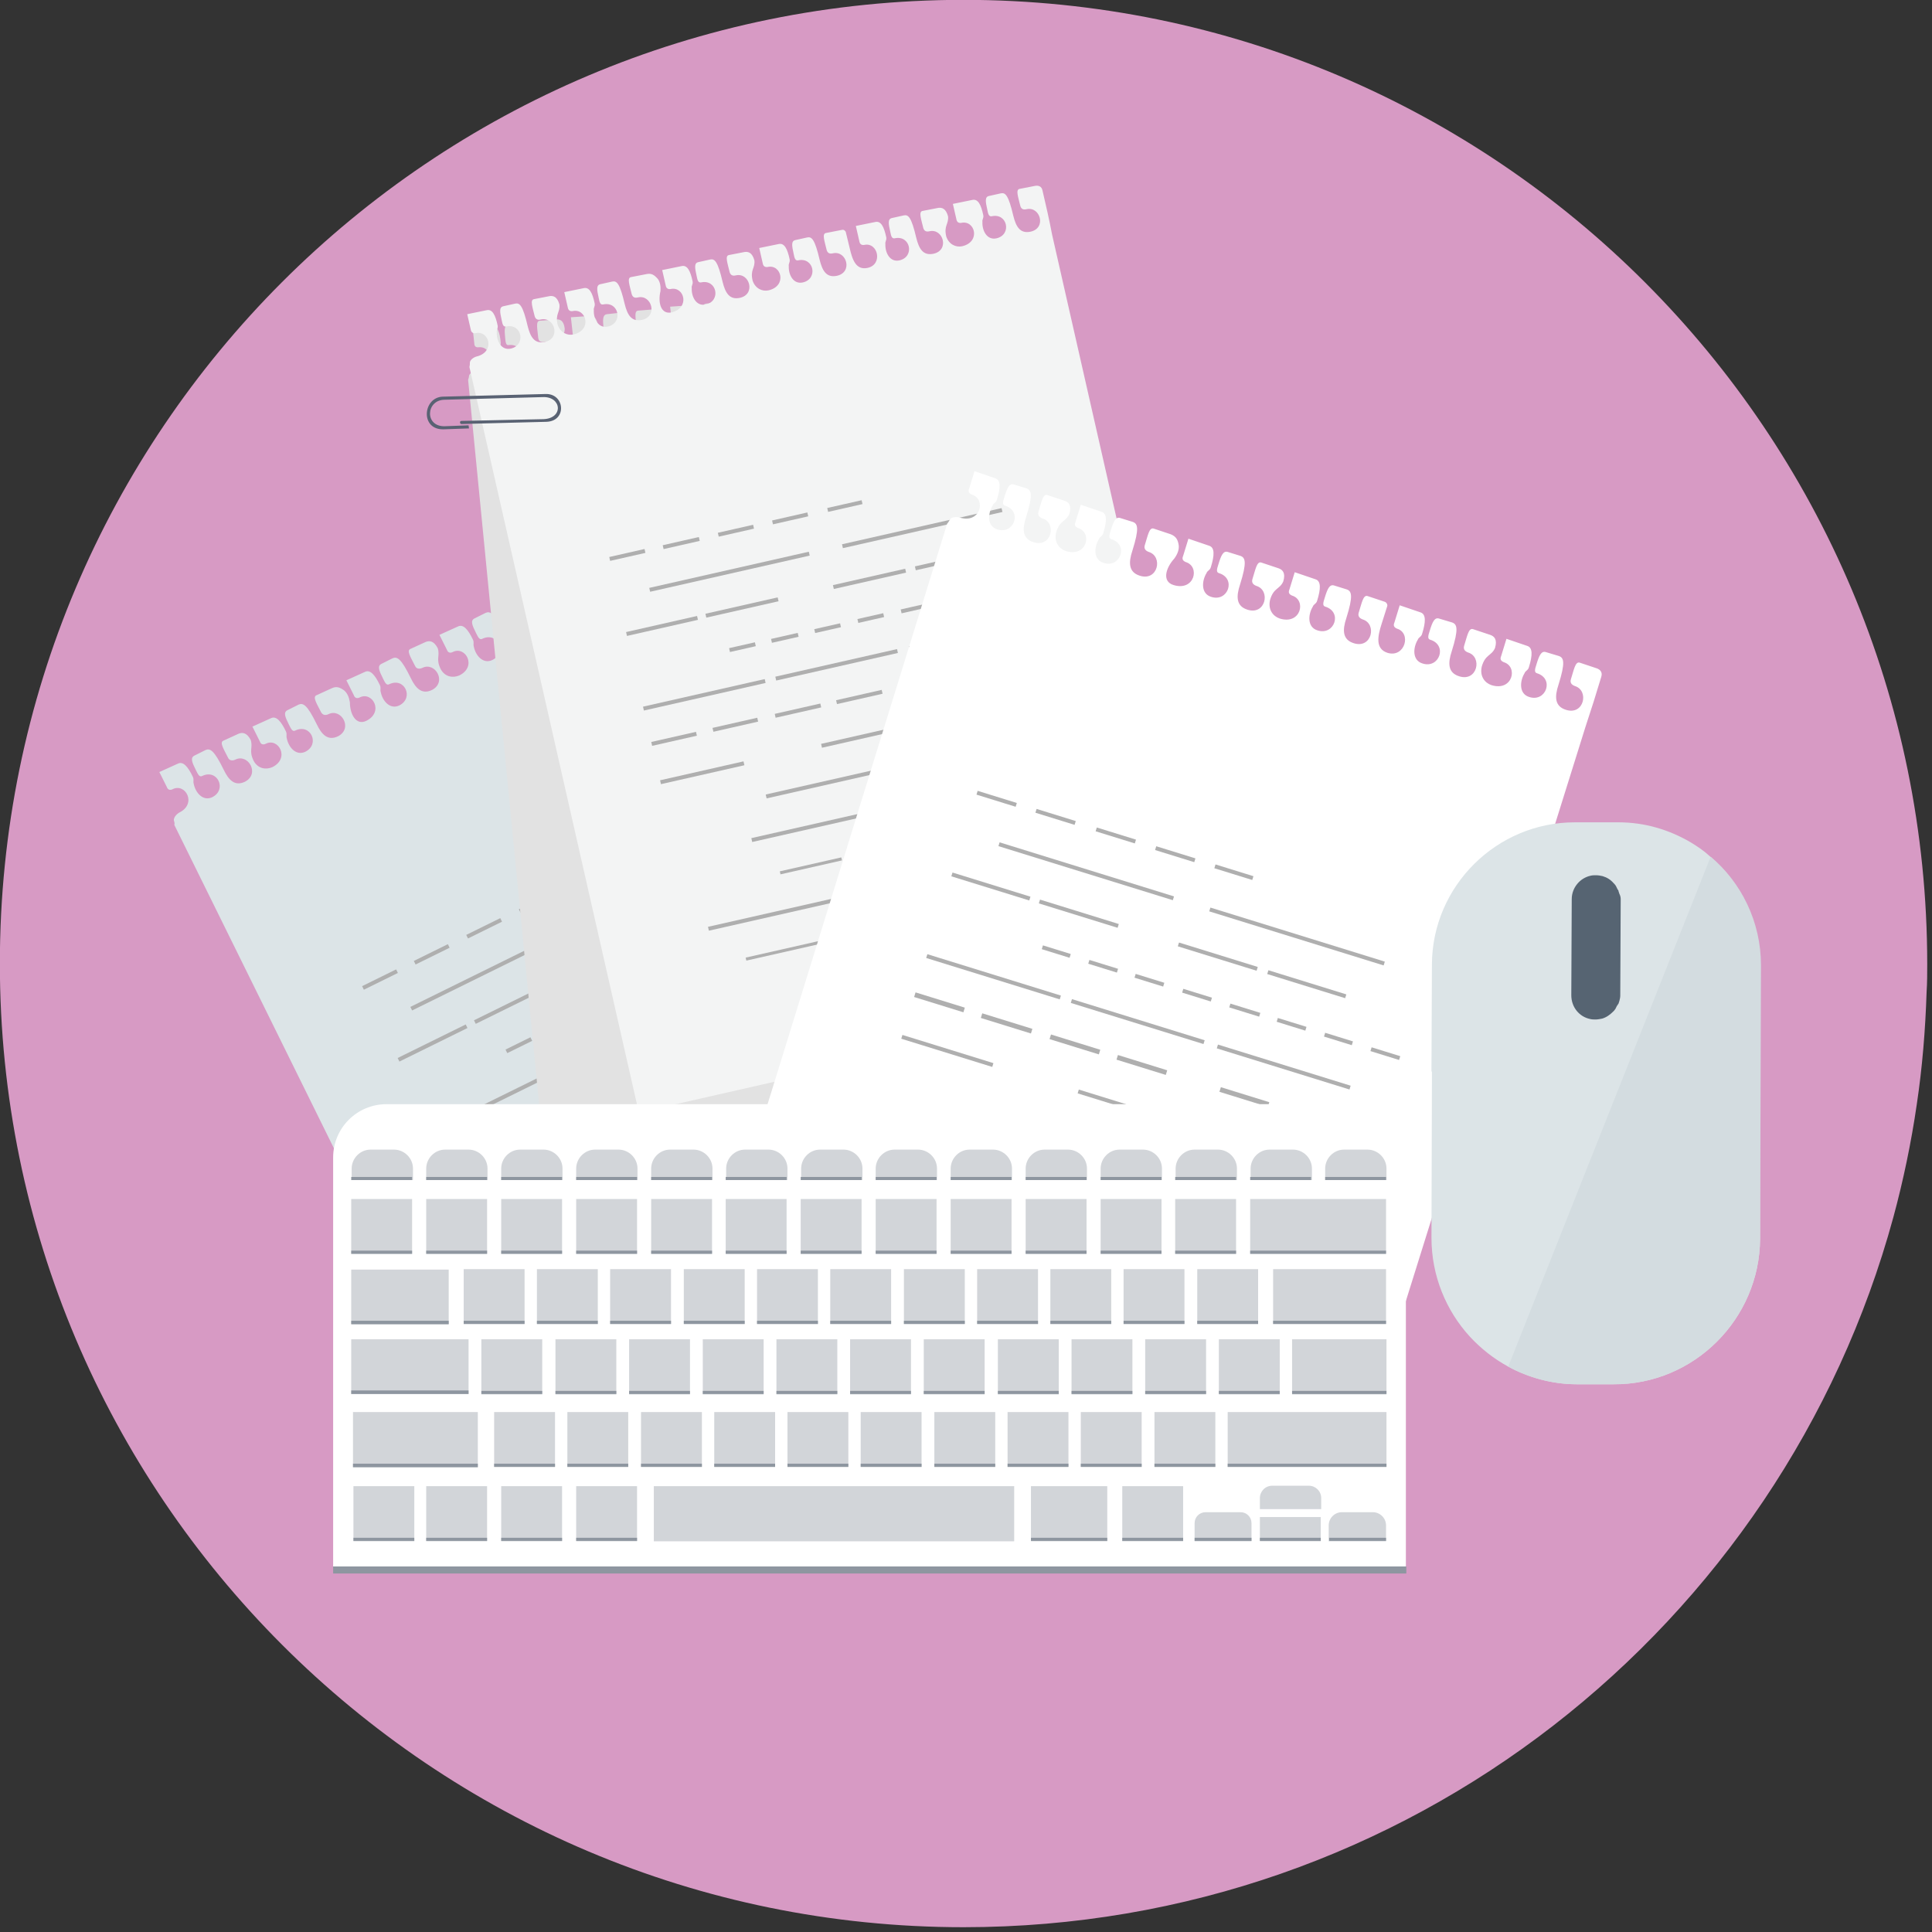 <?xml version="1.0" encoding="UTF-8" standalone="no"?>
<!DOCTYPE svg PUBLIC "-//W3C//DTD SVG 1.1//EN" "http://www.w3.org/Graphics/SVG/1.1/DTD/svg11.dtd">
<svg width="100%" height="100%" viewBox="0 0 438 438" version="1.1" xmlns="http://www.w3.org/2000/svg" xmlns:xlink="http://www.w3.org/1999/xlink" xml:space="preserve" xmlns:serif="http://www.serif.com/" style="fill-rule:evenodd;clip-rule:evenodd;stroke-linejoin:round;stroke-miterlimit:2;">
    <rect x="0" y="0" width="438" height="438" fill="#333333" stroke="none"/>
    <g transform="matrix(1.396,0,0,1.396,-130.836,-144.101)">
        <path d="M406.7,259.8C406.7,261.3 406.7,262.8 406.6,264.3C406.4,270.5 405.9,276.6 405,282.6C404.1,288.8 402.8,295 401.2,300.9C383.1,367.3 322.4,416.2 250.2,416.2C163.8,416.2 93.7,346.1 93.7,259.7C93.7,173.3 163.7,103.2 250.2,103.2C336.7,103.2 406.7,173.4 406.7,259.8Z" style="fill:rgb(215,154,196);fill-rule:nonzero;"/>
    </g>
    <g transform="matrix(1,0,0,1,-31.674,-41.174)">
        <path d="M193.2,156.5C192.8,155.7 192.1,155.6 191.3,155.9L187.8,157.5C186.9,157.9 187.9,159.4 188.9,161.4C189.2,162 189.8,162.1 190.5,161.8C193.4,160.3 196.2,165 192.7,166.8C190.4,167.9 189,166.4 187.9,164.1C185.7,159.6 184.8,159.2 183.8,159.6L181.2,160.9C180.3,161.4 180.7,162.4 181.6,164.2C182.1,165.2 182.4,165.8 183,165.5C186.5,163.8 188.7,168.6 185.3,170.3C183.2,171.3 181.5,169.3 181.1,167.3C180.9,166.7 181.2,166.4 180.9,165.7C179.8,163.4 178.7,162.1 177.5,162.7L173.3,164.6L175,168C175.2,168.6 175.7,168.8 176.3,168.5C179.2,167 181.9,171.8 177.8,173.8C176.4,174.4 174.6,174.2 173.6,172.4C172.4,170 173.5,169.4 172.9,167.6C172,165.9 171,165.9 170.2,166.2L166.7,167.8C165.8,168.2 166.8,169.7 167.8,171.7C168.1,172.3 168.7,172.4 169.4,172.1C172.3,170.6 175.1,175.3 171.6,177.1C169.3,178.2 167.9,176.7 166.8,174.4C164.6,169.9 163.7,169.5 162.7,169.9L160.1,171.2C159.2,171.7 159.6,172.7 160.5,174.5C161,175.5 161.3,176.1 161.9,175.8C165.4,174.1 167.6,178.9 164.2,180.6C162.1,181.6 160.4,179.6 160,177.6C159.8,177 160.1,176.7 159.8,176C158.7,173.7 157.6,172.4 156.4,173L152.2,174.9L153.9,178.3C154.1,178.9 154.6,179.1 155.2,178.8C158.1,177.3 160.7,182.2 157.3,183.8C154.7,185.1 153.3,182.7 152.1,180.2L150.3,176.6C150,176.3 149.6,176.2 149.3,176.4L145.8,178C144.9,178.4 145.9,179.9 146.9,181.9C147.3,182.5 147.8,182.6 148.5,182.3C151.4,180.8 154.2,185.5 150.7,187.3C148.4,188.4 147,186.9 145.9,184.6C143.7,180.1 142.8,179.7 141.8,180.1L139.2,181.4C138.3,181.9 138.7,182.9 139.6,184.7C140.1,185.7 140.4,186.3 141,186C144.5,184.3 146.7,189.1 143.3,190.8C141.2,191.8 139.5,189.8 139.1,187.8C138.9,187.2 139.2,186.9 138.9,186.2C137.8,183.9 136.7,182.6 135.5,183.2L131.3,185.1L133,188.5C133.2,189.1 133.7,189.3 134.3,189C137.2,187.5 139.9,192.3 135.8,194.3C134.4,194.9 132.6,194.7 131.6,192.9C130.4,190.5 131.5,189.9 130.9,188.1C130,186.4 129,186.4 128.2,186.7L124.7,188.3C123.8,188.7 124.8,190.2 125.8,192.2C126.1,192.8 126.7,192.9 127.4,192.6C130.3,191.1 133.1,195.8 129.6,197.6C127.3,198.7 125.9,197.2 124.8,194.9C122.6,190.4 121.7,190 120.7,190.4L118.1,191.7C117.2,192.2 117.6,193.2 118.5,195C119,196 119.3,196.6 119.9,196.3C123.4,194.6 125.6,199.4 122.2,201.1C120.1,202.1 118.4,200.1 118,198.1C117.8,197.5 118.1,197.2 117.8,196.5C116.7,194.2 115.6,192.9 114.4,193.5L110.2,195.4L111.9,198.8C112.1,199.4 112.6,199.6 113.2,199.3C116.1,197.8 118.8,202.6 114.7,204.6C112.4,205.7 111,203.1 111,200.4C110.8,199.2 110.4,198.3 109.7,197.7C108.7,197 108,196.7 106.9,197.2L103.4,198.8C102.5,199.2 103.5,200.7 104.5,202.7C104.9,203.3 105.4,203.4 106.1,203.1C109,201.6 111.8,206.3 108.3,208.1C106,209.2 104.6,207.7 103.5,205.4C101.3,200.9 100.4,200.5 99.4,200.9L96.8,202.2C95.9,202.7 96.3,203.7 97.2,205.5C97.7,206.5 98,207.1 98.6,206.8C102.1,205.1 104.3,209.9 100.9,211.6C98.8,212.6 97.1,210.6 96.7,208.6C96.5,208 96.8,207.7 96.5,207C95.4,204.7 94.3,203.4 93.1,204L88.9,205.9L90.6,209.3C90.8,209.9 91.3,210.1 91.9,209.8C94.8,208.3 97.5,213.1 93.4,215.1C92,215.7 90.2,215.5 89.2,213.7C88,211.3 89.1,210.7 88.5,208.9C87.6,207.2 86.6,207.2 85.8,207.5L82.3,209.1C81.4,209.5 82.4,211 83.4,213C83.7,213.6 84.3,213.7 85,213.4C87.9,211.9 90.7,216.6 87.2,218.4C84.9,219.5 83.5,218 82.4,215.7C80.2,211.2 79.3,210.8 78.3,211.2L75.7,212.5C74.8,213 75.2,214 76.1,215.8C76.6,216.8 76.9,217.4 77.5,217.1C81,215.4 83.2,220.2 79.8,221.9C77.7,222.9 76,220.9 75.6,218.9C75.4,218.3 75.7,218 75.4,217.3C74.3,215 73.2,213.7 72,214.3L67.8,216.2L69.5,219.6C69.7,220.2 70.2,220.4 70.8,220.1C73.7,218.6 76.4,223.4 72.3,225.4C71.6,225.8 71,226.6 71.1,227.2C71.2,227.5 71.3,227.8 71.2,228.2L151.2,390.3L278,328.6L198,166.5C196.4,163.1 194.8,159.7 193.2,156.5Z" style="fill:rgb(220,228,231);"/>
    </g>
    <g transform="matrix(0.897,-0.442,0.442,0.897,-135.919,38.138)">
        <rect x="113.6" y="262.7" width="8.6" height="0.9" style="fill:rgb(175,175,175);"/>
    </g>
    <g transform="matrix(0.897,-0.442,0.442,0.897,-132.17,42.706)">
        <rect x="125.3" y="257" width="8.6" height="0.9" style="fill:rgb(175,175,175);"/>
    </g>
    <g transform="matrix(0.897,-0.442,0.442,0.897,-128.354,47.355)">
        <rect x="137.2" y="251.1" width="8.6" height="0.9" style="fill:rgb(175,175,175);"/>
    </g>
    <g transform="matrix(0.897,-0.442,0.442,0.897,-124.538,52.005)">
        <rect x="149.1" y="245.3" width="8.6" height="0.9" style="fill:rgb(175,175,175);"/>
    </g>
    <g transform="matrix(0.897,-0.442,0.442,0.897,-120.756,56.615)">
        <rect x="161" y="239.4" width="8.4" height="0.9" style="fill:rgb(175,175,175);"/>
    </g>
    <g transform="matrix(0.897,-0.442,0.442,0.897,-132.573,48.702)">
        <rect x="123" y="260.8" width="38.6" height="0.9" style="fill:rgb(175,175,175);"/>
    </g>
    <g transform="matrix(0.897,-0.442,0.442,0.897,-119.117,65.098)">
        <rect x="164.9" y="240.2" width="38.6" height="0.9" style="fill:rgb(175,175,175);"/>
    </g>
    <g transform="matrix(0.897,-0.442,0.442,0.897,-141.043,44.868)">
        <rect x="121.2" y="277.1" width="17.2" height="0.9" style="fill:rgb(175,175,175);"/>
    </g>
    <g transform="matrix(0.897,-0.442,0.442,0.897,-135.453,51.681)">
        <rect x="138.5" y="268.5" width="17.4" height="0.9" style="fill:rgb(175,175,175);"/>
    </g>
    <g transform="matrix(0.897,-0.442,0.442,0.897,-126.549,62.529)">
        <rect x="166.2" y="254.8" width="17.4" height="0.9" style="fill:rgb(175,175,175);"/>
    </g>
    <g transform="matrix(0.897,-0.442,0.442,0.897,-120.892,69.422)">
        <rect x="183.9" y="246.1" width="17.2" height="0.9" style="fill:rgb(175,175,175);"/>
    </g>
    <g transform="matrix(0.897,-0.442,0.442,0.897,-139.236,53.556)">
        <rect x="146.2" y="277.6" width="6.3" height="0.9" style="fill:rgb(175,175,175);"/>
    </g>
    <g transform="matrix(0.897,-0.442,0.442,0.897,-136.257,57.185)">
        <rect x="155.4" y="273" width="6.5" height="0.9" style="fill:rgb(175,175,175);"/>
    </g>
    <g transform="matrix(0.897,-0.442,0.442,0.897,-133.279,60.818)">
        <rect x="164.8" y="268.4" width="6.3" height="0.9" style="fill:rgb(175,175,175);"/>
    </g>
    <g transform="matrix(0.897,-0.442,0.442,0.897,-130.266,64.487)">
        <rect x="174.1" y="263.8" width="6.3" height="0.9" style="fill:rgb(175,175,175);"/>
    </g>
    <g transform="matrix(0.897,-0.442,0.442,0.897,-127.22,68.2)">
        <rect x="183.5" y="259.1" width="6.5" height="0.9" style="fill:rgb(175,175,175);"/>
    </g>
    <g transform="matrix(0.897,-0.442,0.442,0.897,-124.207,71.87)">
        <rect x="192.9" y="254.5" width="6.5" height="0.9" style="fill:rgb(175,175,175);"/>
    </g>
    <g transform="matrix(0.897,-0.442,0.442,0.897,-121.228,75.499)">
        <rect x="202.3" y="249.9" width="6.3" height="0.9" style="fill:rgb(175,175,175);"/>
    </g>
    <g transform="matrix(0.897,-0.442,0.442,0.897,-118.215,79.17)">
        <rect x="211.7" y="245.3" width="6.3" height="0.9" style="fill:rgb(175,175,175);"/>
    </g>
    <g transform="matrix(0.897,-0.442,0.442,0.897,-145.632,52.253)">
        <rect x="128.6" y="290.6" width="29.5" height="0.9" style="fill:rgb(175,175,175);"/>
    </g>
    <g transform="matrix(0.897,-0.442,0.442,0.897,-136.393,63.51)">
        <rect x="157.4" y="276.4" width="29.5" height="0.9" style="fill:rgb(175,175,175);"/>
    </g>
    <g transform="matrix(0.897,-0.442,0.442,0.897,-127.087,74.848)">
        <rect x="186.3" y="262.1" width="29.5" height="0.9" style="fill:rgb(175,175,175);"/>
    </g>
    <g transform="matrix(0.897,-0.442,0.442,0.897,-151.328,51.467)">
        <rect x="133.4" y="302.4" width="10.9" height="0.9" style="fill:rgb(175,175,175);"/>
    </g>
    <g transform="matrix(0.897,-0.442,0.442,0.897,-147.043,56.686)">
        <rect x="146.7" y="295.9" width="10.9" height="0.9" style="fill:rgb(175,175,175);"/>
    </g>
    <g transform="matrix(0.897,-0.442,0.442,0.897,-142.692,61.99)">
        <rect x="160.2" y="289.2" width="10.9" height="0.9" style="fill:rgb(175,175,175);"/>
    </g>
    <g transform="matrix(0.897,-0.442,0.442,0.897,-138.408,67.211)">
        <rect x="173.6" y="282.6" width="10.9" height="0.9" style="fill:rgb(175,175,175);"/>
    </g>
    <g transform="matrix(0.897,-0.442,0.442,0.897,-131.879,75.163)">
        <rect x="194" y="272.6" width="10.7" height="0.9" style="fill:rgb(175,175,175);"/>
    </g>
    <g transform="matrix(0.897,-0.442,0.442,0.897,-127.528,80.466)">
        <rect x="207.6" y="265.9" width="10.7" height="0.9" style="fill:rgb(175,175,175);"/>
    </g>
    <g transform="matrix(0.897,-0.442,0.442,0.897,-153.252,55.776)">
        <rect x="137" y="308.7" width="20.2" height="0.9" style="fill:rgb(175,175,175);"/>
    </g>
    <g transform="matrix(0.897,-0.442,0.442,0.897,-141.972,69.521)">
        <rect x="172" y="291.4" width="20.4" height="0.9" style="fill:rgb(175,175,175);"/>
    </g>
    <g transform="matrix(0.897,-0.442,0.442,0.897,-130.758,83.185)">
        <rect x="206.8" y="274.2" width="20.7" height="0.9" style="fill:rgb(175,175,175);"/>
    </g>
    <g transform="matrix(0.897,-0.442,0.442,0.897,-147.749,68.802)">
        <rect x="161.5" y="303.4" width="32.5" height="0.9" style="fill:rgb(175,175,175);"/>
    </g>
    <g transform="matrix(0.897,-0.442,0.442,0.897,-136.401,82.629)">
        <rect x="196.7" y="286" width="32.8" height="0.9" style="fill:rgb(175,175,175);"/>
    </g>
    <g transform="matrix(0.897,-0.442,0.442,0.897,-148.435,74.621)">
        <rect x="159.1" y="307.8" width="61.6" height="0.9" style="fill:rgb(175,175,175);"/>
    </g>
    <g transform="matrix(0.897,-0.442,0.442,0.897,-157.005,70.665)">
        <rect x="169.7" y="324.2" width="14.9" height="0.9" style="fill:rgb(175,175,175);"/>
    </g>
    <g transform="matrix(0.897,-0.442,0.442,0.897,-151.783,77.027)">
        <rect x="186" y="316.2" width="14.9" height="0.9" style="fill:rgb(175,175,175);"/>
    </g>
    <g transform="matrix(0.897,-0.442,0.442,0.897,-146.561,83.39)">
        <rect x="202.2" y="308.2" width="14.9" height="0.9" style="fill:rgb(175,175,175);"/>
    </g>
    <g transform="matrix(0.897,-0.442,0.442,0.897,-141.339,89.753)">
        <rect x="218.5" y="300.2" width="14.9" height="0.9" style="fill:rgb(175,175,175);"/>
    </g>
    <g transform="matrix(0.897,-0.442,0.442,0.897,-160.622,72.746)">
        <rect x="154.6" y="333" width="50.4" height="0.9" style="fill:rgb(175,175,175);"/>
    </g>
    <g transform="matrix(0.897,-0.442,0.442,0.897,-148.772,87.184)">
        <rect x="203.1" y="314.8" width="27.2" height="0.9" style="fill:rgb(175,175,175);"/>
    </g>
    <g transform="matrix(0.897,-0.442,0.442,0.897,-166.146,72.501)">
        <rect x="166.4" y="344.7" width="20.2" height="0.9" style="fill:rgb(175,175,175);"/>
    </g>
    <g transform="matrix(0.897,-0.442,0.442,0.897,-161.226,78.498)">
        <rect x="187.7" y="337.2" width="8.4" height="0.9" style="fill:rgb(175,175,175);"/>
    </g>
    <g transform="matrix(0.897,-0.442,0.442,0.897,-158.48,81.84)">
        <rect x="196.2" y="333" width="8.4" height="0.9" style="fill:rgb(175,175,175);"/>
    </g>
    <g transform="matrix(0.897,-0.442,0.442,0.897,-155.737,85.187)">
        <rect x="205" y="328.7" width="7.9" height="0.9" style="fill:rgb(175,175,175);"/>
    </g>
    <g transform="matrix(0.897,-0.442,0.442,0.897,-152.99,88.53)">
        <rect x="213.3" y="324.5" width="8.4" height="0.9" style="fill:rgb(175,175,175);"/>
    </g>
    <g transform="matrix(0.897,-0.442,0.442,0.897,-150.28,91.836)">
        <rect x="221.8" y="320.4" width="8.1" height="0.9" style="fill:rgb(175,175,175);"/>
    </g>
    <g transform="matrix(0.897,-0.442,0.442,0.897,-147.501,95.22)">
        <rect x="230.6" y="316.1" width="7.9" height="0.9" style="fill:rgb(175,175,175);"/>
    </g>
    <g transform="matrix(0.897,-0.442,0.442,0.897,-144.757,98.565)">
        <rect x="238.9" y="311.9" width="8.4" height="0.9" style="fill:rgb(175,175,175);"/>
    </g>
    <g transform="matrix(0.897,-0.442,0.442,0.897,-163.455,82.101)">
        <rect x="189.4" y="343.8" width="18.1" height="0.9" style="fill:rgb(175,175,175);"/>
    </g>
    <g transform="matrix(0.897,-0.442,0.442,0.897,-157.229,89.688)">
        <rect x="208.8" y="334.2" width="18.1" height="0.9" style="fill:rgb(175,175,175);"/>
    </g>
    <g transform="matrix(0.897,-0.442,0.442,0.897,-151.136,97.111)">
        <rect x="227.7" y="324.8" width="18.1" height="0.9" style="fill:rgb(175,175,175);"/>
    </g>
    <g transform="matrix(0.897,-0.442,0.442,0.897,-167.927,82.974)">
        <rect x="180.8" y="353.8" width="34.6" height="0.9" style="fill:rgb(175,175,175);"/>
    </g>
    <g transform="matrix(0.897,-0.442,0.442,0.897,-151.458,103.041)">
        <rect x="243" y="328.5" width="12.8" height="0.9" style="fill:rgb(175,175,175);"/>
    </g>
    <g transform="matrix(1,0,0,1,-31.674,-41.174)">
        <g>
            <path d="M270.6,103.3C270.5,102.4 269.9,102.1 269.1,102.1L265.4,102.4C264.5,102.5 264.9,104.2 265.1,106.3C265.2,107 265.6,107.3 266.4,107.2C269.5,106.9 270.4,112 266.7,112.4C264.3,112.6 263.5,110.8 263.3,108.3C262.8,103.5 262.2,102.8 261.1,102.9L258.4,103.2C257.4,103.3 257.4,104.4 257.6,106.3C257.7,107.4 257.8,108 258.4,107.9C262.1,107.5 262.4,112.6 258.9,113C256.7,113.2 255.9,110.8 256.2,108.9C256.2,108.3 256.6,108.1 256.6,107.4C256.4,105 255.8,103.4 254.6,103.6L250.2,103.9L250.6,107.5C250.6,108.1 250.9,108.5 251.6,108.4C254.7,108.1 255.6,113.2 251.1,113.7C249.7,113.8 248.1,113 247.8,111C247.5,108.4 248.8,108.3 248.8,106.5C248.6,104.6 247.7,104.3 246.8,104.4L243.1,104.7C242.2,104.8 242.6,106.5 242.8,108.6C242.9,109.3 243.3,109.6 244.1,109.5C247.2,109.2 248.1,114.3 244.4,114.7C242,114.9 241.2,113.1 241,110.6C240.5,105.8 239.9,105.1 238.8,105.2L236.1,105.5C235.1,105.6 235.1,106.7 235.3,108.6C235.4,109.7 235.5,110.3 236.1,110.2C239.8,109.8 240.1,114.9 236.6,115.3C234.4,115.5 233.6,113.1 233.9,111.2C233.9,110.6 234.3,110.4 234.3,109.7C234.1,107.3 233.5,105.7 232.3,105.9L227.9,106.2L228.3,109.8C228.3,110.4 228.6,110.8 229.3,110.7C232.4,110.4 233.1,115.6 229.5,115.9C226.8,116.2 226.3,113.5 226,110.9L225.6,107.1C225.4,106.7 225.1,106.5 224.8,106.6L221.1,106.9C220.2,107 220.6,108.7 220.8,110.8C220.9,111.5 221.3,111.8 222.1,111.7C225.2,111.4 226.1,116.5 222.4,116.9C220,117.1 219.2,115.3 219,112.8C218.5,108 217.9,107.3 216.8,107.4L214.1,107.7C213.1,107.8 213.1,108.9 213.3,110.8C213.4,111.9 213.5,112.5 214.1,112.4C217.8,112 218.1,117.1 214.6,117.5C212.4,117.7 211.6,115.3 211.9,113.4C211.9,112.8 212.3,112.6 212.3,111.9C212.1,109.5 211.5,107.9 210.3,108.1L205.9,108.4L206.3,112C206.3,112.6 206.6,113 207.3,112.9C210.4,112.6 211.3,117.7 206.8,118.2C205.4,118.3 203.8,117.5 203.5,115.5C203.2,112.9 204.5,112.8 204.5,111C204.3,109.1 203.4,108.8 202.5,108.9L198.8,109.2C197.9,109.3 198.3,111 198.5,113.1C198.6,113.8 199,114.1 199.8,114C202.9,113.7 203.8,118.8 200.1,119.2C197.7,119.4 196.9,117.6 196.7,115.1C196.2,110.3 195.6,109.6 194.5,109.7L191.8,110C190.8,110.1 190.8,111.2 191,113.1C191.1,114.2 191.2,114.8 191.8,114.7C195.5,114.3 195.8,119.4 192.3,119.8C190.1,120 189.3,117.6 189.6,115.7C189.6,115.1 190,114.9 190,114.2C189.8,111.8 189.2,110.2 188,110.4L183.6,110.7L184,114.3C184,114.9 184.3,115.3 185,115.2C188.1,114.9 189,120 184.5,120.5C182.1,120.7 181.7,117.9 182.6,115.5C182.9,114.3 182.8,113.4 182.4,112.7C181.7,111.7 181.2,111.3 180,111.3L176.3,111.6C175.4,111.7 175.8,113.4 176,115.5C176.1,116.2 176.5,116.5 177.3,116.4C180.4,116.1 181.3,121.2 177.6,121.6C175.2,121.8 174.4,120 174.2,117.5C173.7,112.7 173.1,112 172,112.1L169.3,112.4C168.3,112.5 168.3,113.6 168.5,115.5C168.6,116.6 168.7,117.2 169.3,117.1C173,116.7 173.3,121.8 169.8,122.2C167.6,122.4 166.8,120 167.1,118.1C167.1,117.5 167.5,117.3 167.5,116.6C167.3,114.2 166.7,112.6 165.5,112.8L161.1,113.1L161.5,116.7C161.5,117.3 161.8,117.7 162.5,117.6C165.6,117.3 166.5,122.4 162,122.9C160.6,123 159,122.2 158.7,120.2C158.4,117.6 159.7,117.5 159.7,115.7C159.5,113.8 158.6,113.5 157.7,113.6L154,113.9C153.1,114 153.5,115.7 153.7,117.8C153.8,118.5 154.2,118.8 155,118.7C158.1,118.4 159,123.5 155.3,123.9C152.9,124.1 152.1,122.3 151.9,119.8C151.4,115 150.8,114.3 149.7,114.4L147,114.7C146,114.8 146,115.9 146.2,117.8C146.3,118.9 146.4,119.5 147,119.4C150.7,119 151,124.1 147.5,124.5C145.3,124.7 144.5,122.3 144.8,120.4C144.8,119.8 145.2,119.6 145.2,118.9C145,116.5 144.4,114.9 143.2,115.1L138.8,115.4L139.2,119C139.2,119.6 139.5,120 140.2,119.9C143.3,119.6 144.2,124.7 139.7,125.2C139,125.3 138.1,125.8 138,126.4C138,126.7 137.9,127 137.8,127.3L154.7,299.7L289.5,286.5L272.6,114.1C271.3,110.3 270.9,106.7 270.6,103.3Z" style="fill:rgb(226,226,226);"/>
            <g transform="matrix(0.995,-0.097,0.097,0.995,-16.093,17.081)">
                <rect x="162.9" y="173.1" width="8.2" height="0.9" style="fill:rgb(175,175,175);"/>
            </g>
            <g transform="matrix(0.995,-0.097,0.097,0.995,-15.916,18.285)">
                <rect x="175.3" y="171.8" width="8.2" height="0.9" style="fill:rgb(175,175,175);"/>
            </g>
            <g transform="matrix(0.995,-0.097,0.097,0.995,-15.735,19.507)">
                <rect x="188" y="170.6" width="8.2" height="0.9" style="fill:rgb(175,175,175);"/>
            </g>
            <g transform="matrix(0.995,-0.097,0.097,0.995,-15.556,20.732)">
                <rect x="200.6" y="169.4" width="8.2" height="0.9" style="fill:rgb(175,175,175);"/>
            </g>
            <g transform="matrix(0.995,-0.097,0.097,0.995,-15.377,21.944)">
                <rect x="213.2" y="168.1" width="8" height="0.9" style="fill:rgb(175,175,175);"/>
            </g>
            <g transform="matrix(0.995,-0.097,0.097,0.995,-16.622,19.298)">
                <rect x="171" y="179.6" width="37" height="0.9" style="fill:rgb(175,175,175);"/>
            </g>
            <g transform="matrix(0.995,-0.097,0.097,0.995,-15.986,23.613)">
                <rect x="215.6" y="175.2" width="37" height="0.9" style="fill:rgb(175,175,175);"/>
            </g>
            <g transform="matrix(0.995,-0.097,0.097,0.995,-17.709,17.725)">
                <rect x="164.6" y="189.9" width="16.5" height="0.9" style="fill:rgb(175,175,175);"/>
            </g>
            <g transform="matrix(0.995,-0.097,0.097,0.995,-17.445,19.518)">
                <rect x="183" y="188.1" width="16.7" height="0.9" style="fill:rgb(175,175,175);"/>
            </g>
            <g transform="matrix(0.995,-0.097,0.097,0.995,-17.025,22.374)">
                <rect x="212.5" y="185.2" width="16.7" height="0.9" style="fill:rgb(175,175,175);"/>
            </g>
            <g transform="matrix(0.995,-0.097,0.097,0.995,-16.758,24.188)">
                <rect x="231.3" y="183.4" width="16.5" height="0.9" style="fill:rgb(175,175,175);"/>
            </g>
            <g transform="matrix(0.995,-0.097,0.097,0.995,-18.311,19.448)">
                <rect x="187.2" y="197" width="6" height="0.9" style="fill:rgb(175,175,175);"/>
            </g>
            <g transform="matrix(0.995,-0.097,0.097,0.995,-18.17,20.403)">
                <rect x="196.9" y="196" width="6.2" height="0.9" style="fill:rgb(175,175,175);"/>
            </g>
            <g transform="matrix(0.995,-0.097,0.097,0.995,-18.029,21.359)">
                <rect x="206.9" y="195" width="6" height="0.9" style="fill:rgb(175,175,175);"/>
            </g>
            <g transform="matrix(0.995,-0.097,0.097,0.995,-17.888,22.327)">
                <rect x="216.9" y="194.1" width="6" height="0.9" style="fill:rgb(175,175,175);"/>
            </g>
            <g transform="matrix(0.995,-0.097,0.097,0.995,-17.743,23.302)">
                <rect x="226.9" y="193.1" width="6.2" height="0.9" style="fill:rgb(175,175,175);"/>
            </g>
            <g transform="matrix(0.995,-0.097,0.097,0.995,-17.601,24.268)">
                <rect x="236.8" y="192.1" width="6.2" height="0.9" style="fill:rgb(175,175,175);"/>
            </g>
            <g transform="matrix(0.995,-0.097,0.097,0.995,-17.46,25.223)">
                <rect x="246.8" y="191.1" width="6" height="0.9" style="fill:rgb(175,175,175);"/>
            </g>
            <g transform="matrix(0.995,-0.097,0.097,0.995,-17.318,26.189)">
                <rect x="256.8" y="190.2" width="6" height="0.9" style="fill:rgb(175,175,175);"/>
            </g>
            <g transform="matrix(0.995,-0.097,0.097,0.995,-19.3,18.541)">
                <rect x="166.3" y="206.7" width="28.3" height="0.9" style="fill:rgb(175,175,175);"/>
            </g>
            <g transform="matrix(0.995,-0.097,0.097,0.995,-18.864,21.504)">
                <rect x="196.8" y="203.7" width="28.3" height="0.9" style="fill:rgb(175,175,175);"/>
            </g>
            <g transform="matrix(0.995,-0.097,0.097,0.995,-18.424,24.488)">
                <rect x="227.7" y="200.6" width="28.3" height="0.9" style="fill:rgb(175,175,175);"/>
            </g>
            <g transform="matrix(0.995,-0.097,0.097,0.995,-20.221,17.799)">
                <rect x="167.1" y="215.7" width="10.5" height="0.9" style="fill:rgb(175,175,175);"/>
            </g>
            <g transform="matrix(0.995,-0.097,0.097,0.995,-20.018,19.173)">
                <rect x="181.3" y="214.3" width="10.5" height="0.9" style="fill:rgb(175,175,175);"/>
            </g>
            <g transform="matrix(0.995,-0.097,0.097,0.995,-19.813,20.569)">
                <rect x="195.7" y="212.9" width="10.5" height="0.9" style="fill:rgb(175,175,175);"/>
            </g>
            <g transform="matrix(0.995,-0.097,0.097,0.995,-19.611,21.943)">
                <rect x="209.9" y="211.5" width="10.5" height="0.9" style="fill:rgb(175,175,175);"/>
            </g>
            <g transform="matrix(0.995,-0.097,0.097,0.995,-19.302,24.036)">
                <rect x="231.6" y="209.4" width="10.2" height="0.9" style="fill:rgb(175,175,175);"/>
            </g>
            <g transform="matrix(0.995,-0.097,0.097,0.995,-19.096,25.431)">
                <rect x="246" y="208" width="10.2" height="0.9" style="fill:rgb(175,175,175);"/>
            </g>
            <g transform="matrix(0.995,-0.097,0.097,0.995,-21.016,18.355)">
                <rect x="167.9" y="224.2" width="19.4" height="0.9" style="fill:rgb(175,175,175);"/>
            </g>
            <g transform="matrix(0.995,-0.097,0.097,0.995,-20.483,21.973)">
                <rect x="205.2" y="220.5" width="19.6" height="0.9" style="fill:rgb(175,175,175);"/>
            </g>
            <g transform="matrix(0.995,-0.097,0.097,0.995,-19.954,25.569)">
                <rect x="242.2" y="216.9" width="19.8" height="0.9" style="fill:rgb(175,175,175);"/>
            </g>
            <g transform="matrix(0.995,-0.097,0.097,0.995,-21.426,21.234)">
                <rect x="191.3" y="229.8" width="31.2" height="0.9" style="fill:rgb(175,175,175);"/>
            </g>
            <g transform="matrix(0.995,-0.097,0.097,0.995,-20.89,24.873)">
                <rect x="228.8" y="226.1" width="31.4" height="0.9" style="fill:rgb(175,175,175);"/>
            </g>
            <g transform="matrix(0.995,-0.097,0.097,0.995,-22.163,22.187)">
                <rect x="186.8" y="237.8" width="59" height="0.9" style="fill:rgb(175,175,175);"/>
            </g>
            <g transform="matrix(0.995,-0.097,0.097,0.995,-23.255,20.582)">
                <rect x="192.2" y="248.2" width="14.3" height="0.9" style="fill:rgb(175,175,175);"/>
            </g>
            <g transform="matrix(0.995,-0.097,0.097,0.995,-23.009,22.257)">
                <rect x="209.5" y="246.5" width="14.3" height="0.9" style="fill:rgb(175,175,175);"/>
            </g>
            <g transform="matrix(0.995,-0.097,0.097,0.995,-22.762,23.932)">
                <rect x="226.8" y="244.8" width="14.3" height="0.9" style="fill:rgb(175,175,175);"/>
            </g>
            <g transform="matrix(0.995,-0.097,0.097,0.995,-22.515,25.606)">
                <rect x="244.1" y="243.1" width="14.3" height="0.9" style="fill:rgb(175,175,175);"/>
            </g>
            <g transform="matrix(0.995,-0.097,0.097,0.995,-24.113,20.566)">
                <rect x="174.6" y="257" width="48.3" height="0.9" style="fill:rgb(175,175,175);"/>
            </g>
            <g transform="matrix(0.995,-0.097,0.097,0.995,-23.553,24.366)">
                <rect x="224.9" y="253.2" width="26.1" height="0.9" style="fill:rgb(175,175,175);"/>
            </g>
            <g transform="matrix(0.995,-0.097,0.097,0.995,-25.061,19.938)">
                <rect x="182.1" y="266.4" width="19.4" height="0.9" style="fill:rgb(175,175,175);"/>
            </g>
            <g transform="matrix(0.995,-0.097,0.097,0.995,-24.828,21.515)">
                <rect x="204.1" y="264.8" width="8" height="0.9" style="fill:rgb(175,175,175);"/>
            </g>
            <g transform="matrix(0.995,-0.097,0.097,0.995,-24.698,22.396)">
                <rect x="213.2" y="263.9" width="8" height="0.9" style="fill:rgb(175,175,175);"/>
            </g>
            <g transform="matrix(0.995,-0.097,0.097,0.995,-24.569,23.276)">
                <rect x="222.5" y="263" width="7.6" height="0.9" style="fill:rgb(175,175,175);"/>
            </g>
            <g transform="matrix(0.995,-0.097,0.097,0.995,-24.439,24.156)">
                <rect x="231.4" y="262.1" width="8" height="0.9" style="fill:rgb(175,175,175);"/>
            </g>
            <g transform="matrix(0.995,-0.097,0.097,0.995,-24.311,25.026)">
                <rect x="240.5" y="261.3" width="7.8" height="0.9" style="fill:rgb(175,175,175);"/>
            </g>
            <g transform="matrix(0.995,-0.097,0.097,0.995,-24.18,25.917)">
                <rect x="249.8" y="260.4" width="7.6" height="0.9" style="fill:rgb(175,175,175);"/>
            </g>
            <g transform="matrix(0.995,-0.097,0.097,0.995,-24.05,26.797)">
                <rect x="258.6" y="259.5" width="8" height="0.9" style="fill:rgb(175,175,175);"/>
            </g>
            <g transform="matrix(0.995,-0.097,0.097,0.995,-25.603,21.915)">
                <rect x="203.1" y="272.9" width="17.4" height="0.9" style="fill:rgb(175,175,175);"/>
            </g>
            <g transform="matrix(0.995,-0.097,0.097,0.995,-25.309,23.912)">
                <rect x="223.8" y="270.9" width="17.4" height="0.9" style="fill:rgb(175,175,175);"/>
            </g>
            <g transform="matrix(0.995,-0.097,0.097,0.995,-25.021,25.865)">
                <rect x="243.9" y="269" width="17.4" height="0.9" style="fill:rgb(175,175,175);"/>
            </g>
            <g transform="matrix(0.995,-0.097,0.097,0.995,-26.484,21.595)">
                <rect x="191.5" y="281.8" width="33.2" height="0.9" style="fill:rgb(175,175,175);"/>
            </g>
            <g transform="matrix(0.995,-0.097,0.097,0.995,-25.706,26.877)">
                <rect x="256.5" y="276.5" width="12.2" height="0.9" style="fill:rgb(175,175,175);"/>
            </g>
        </g>
        <path d="M268,84.3C267.8,83.4 267.1,83.2 266.4,83.3L262.8,84C261.9,84.2 262.5,85.8 263,87.9C263.2,88.5 263.6,88.8 264.4,88.6C267.5,87.9 269,92.9 265.3,93.7C262.9,94.2 262,92.5 261.4,90.1C260.3,85.4 259.6,84.8 258.6,85L255.9,85.6C254.9,85.8 255.1,86.9 255.5,88.7C255.7,89.8 255.9,90.3 256.5,90.2C260.1,89.4 261.1,94.4 257.6,95.2C255.4,95.7 254.3,93.4 254.4,91.5C254.3,90.9 254.7,90.7 254.6,90C254.1,87.6 253.4,86.2 252.1,86.5L247.7,87.4L248.5,90.9C248.6,91.5 249,91.8 249.6,91.7C252.7,91 254.1,96 249.8,97C248.4,97.3 246.8,96.6 246.2,94.8C245.6,92.3 246.8,92 246.6,90.2C246.1,88.4 245.2,88.2 244.4,88.3L240.8,89C239.9,89.2 240.5,90.8 241,92.9C241.2,93.5 241.6,93.8 242.4,93.6C245.5,92.9 247,97.9 243.3,98.7C240.9,99.2 240,97.5 239.4,95.1C238.3,90.4 237.6,89.8 236.6,90L233.9,90.6C232.9,90.8 233.1,91.9 233.5,93.7C233.7,94.8 233.9,95.3 234.5,95.2C238.1,94.4 239.1,99.4 235.6,100.2C233.4,100.7 232.3,98.4 232.4,96.5C232.3,95.9 232.7,95.7 232.6,95C232.1,92.6 231.4,91.2 230.1,91.5L225.7,92.4L226.5,95.9C226.6,96.5 227,96.8 227.6,96.7C230.7,96 231.9,101.1 228.4,101.9C225.7,102.5 224.9,100 224.3,97.4L223.4,93.7C223.1,93.3 222.9,93.2 222.5,93.3L218.9,94C218,94.2 218.6,95.8 219.1,97.9C219.3,98.5 219.7,98.8 220.5,98.6C223.6,97.9 225.1,102.9 221.4,103.7C219,104.2 218.1,102.5 217.5,100.1C216.4,95.4 215.7,94.8 214.7,95L212,95.6C211,95.8 211.2,96.9 211.6,98.7C211.8,99.8 212,100.3 212.6,100.2C216.2,99.4 217.2,104.4 213.7,105.2C211.5,105.7 210.4,103.4 210.5,101.5C210.4,100.9 210.8,100.7 210.7,100C210.2,97.6 209.5,96.2 208.2,96.5L203.8,97.4L204.6,100.9C204.7,101.5 205.1,101.8 205.7,101.7C208.8,101 210.2,106 205.9,107C204.5,107.3 202.9,106.6 202.3,104.8C201.7,102.3 202.9,102 202.7,100.2C202.2,98.4 201.3,98.2 200.5,98.3L196.9,99C196,99.2 196.6,100.8 197.1,102.9C197.3,103.5 197.7,103.8 198.5,103.6C201.6,102.9 203.1,107.9 199.4,108.7C197,109.2 196.1,107.5 195.5,105.1C194.4,100.4 193.7,99.8 192.7,100L190,100.6C189,100.8 189.2,101.9 189.6,103.7C189.8,104.8 190,105.3 190.6,105.2C194.2,104.4 195.2,109.4 191.7,110.2C189.5,110.7 188.4,108.4 188.5,106.5C188.4,105.9 188.8,105.7 188.7,105C188.2,102.6 187.5,101.2 186.2,101.5L181.8,102.4L182.6,105.9C182.7,106.5 183.1,106.8 183.7,106.7C186.8,106 188.2,111 183.9,112C181.5,112.5 180.8,109.8 181.4,107.2C181.5,106 181.3,105.1 180.8,104.4C180,103.5 179.4,103.1 178.3,103.3L174.7,104C173.8,104.2 174.4,105.8 174.9,107.9C175.1,108.5 175.5,108.8 176.3,108.6C179.4,107.9 180.9,112.9 177.2,113.7C174.8,114.2 173.9,112.5 173.3,110.1C172.2,105.4 171.5,104.8 170.5,105L167.8,105.6C166.8,105.8 167,106.9 167.4,108.7C167.6,109.8 167.8,110.3 168.4,110.2C172,109.4 173,114.4 169.5,115.2C167.3,115.7 166.2,113.4 166.3,111.5C166.2,110.9 166.6,110.7 166.5,110C166,107.6 165.3,106.2 164,106.5L159.6,107.4L160.4,110.9C160.5,111.5 160.9,111.8 161.5,111.7C164.6,111 166,116 161.7,117C160.3,117.3 158.7,116.6 158.1,114.8C157.5,112.3 158.7,112 158.5,110.2C158,108.4 157.1,108.2 156.3,108.3L152.7,109C151.8,109.2 152.4,110.8 152.9,112.9C153.1,113.5 153.5,113.8 154.3,113.6C157.4,112.9 158.9,117.9 155.2,118.7C152.8,119.2 151.9,117.5 151.3,115.1C150.2,110.4 149.5,109.8 148.5,110L145.8,110.6C144.8,110.8 145,111.9 145.4,113.7C145.6,114.8 145.8,115.3 146.4,115.2C150,114.4 151,119.4 147.5,120.2C145.3,120.7 144.2,118.4 144.3,116.5C144.2,115.9 144.6,115.7 144.5,115C144,112.6 143.3,111.2 142,111.5L137.6,112.4L138.4,115.9C138.5,116.5 138.9,116.8 139.5,116.7C142.6,116 144,121 139.7,122C139,122.2 138.2,122.8 138.2,123.4C138.2,123.7 138.2,124 138.1,124.4L176.5,293.4L308.6,263.4L270.2,94.4C269.6,91.2 268.8,87.7 268,84.3Z" style="fill:rgb(243,244,244);"/>
        <g transform="matrix(0.975,-0.221,0.221,0.975,-32.649,42.662)">
            <rect x="169.9" y="166.5" width="8.2" height="0.9" style="fill:rgb(175,175,175);"/>
        </g>
        <g transform="matrix(0.975,-0.221,0.221,0.975,-31.732,45.297)">
            <rect x="182" y="163.8" width="8.4" height="0.9" style="fill:rgb(175,175,175);"/>
        </g>
        <g transform="matrix(0.975,-0.221,0.221,0.975,-30.802,47.969)">
            <rect x="194.5" y="161" width="8.2" height="0.9" style="fill:rgb(175,175,175);"/>
        </g>
        <g transform="matrix(0.975,-0.221,0.221,0.975,-29.879,50.623)">
            <rect x="206.8" y="158.2" width="8.2" height="0.9" style="fill:rgb(175,175,175);"/>
        </g>
        <g transform="matrix(0.975,-0.221,0.221,0.975,-28.949,53.296)">
            <rect x="219.3" y="155.4" width="8" height="0.9" style="fill:rgb(175,175,175);"/>
        </g>
        <g transform="matrix(0.975,-0.221,0.221,0.975,-32.903,47.881)">
            <rect x="178.6" y="170.3" width="37.1" height="0.9" style="fill:rgb(175,175,175);"/>
        </g>
        <g transform="matrix(0.975,-0.221,0.221,0.975,-29.624,57.303)">
            <rect x="222.3" y="160.4" width="37.1" height="0.9" style="fill:rgb(175,175,175);"/>
        </g>
        <g transform="matrix(0.975,-0.221,0.221,0.975,-36.001,44.798)">
            <rect x="173.6" y="182.6" width="16.5" height="0.9" style="fill:rgb(175,175,175);"/>
        </g>
        <g transform="matrix(0.975,-0.221,0.221,0.975,-34.636,48.721)">
            <rect x="191.6" y="178.4" width="16.8" height="0.9" style="fill:rgb(175,175,175);"/>
        </g>
        <g transform="matrix(0.975,-0.221,0.221,0.975,-32.469,54.952)">
            <rect x="220.5" y="171.9" width="16.8" height="0.9" style="fill:rgb(175,175,175);"/>
        </g>
        <g transform="matrix(0.975,-0.221,0.221,0.975,-31.091,58.913)">
            <rect x="239.1" y="167.7" width="16.5" height="0.9" style="fill:rgb(175,175,175);"/>
        </g>
        <g transform="matrix(0.975,-0.221,0.221,0.975,-36.623,48.959)">
            <rect x="197.1" y="187.4" width="6" height="0.9" style="fill:rgb(175,175,175);"/>
        </g>
        <g transform="matrix(0.975,-0.221,0.221,0.975,-35.907,51.017)">
            <rect x="206.6" y="185.3" width="6.2" height="0.9" style="fill:rgb(175,175,175);"/>
        </g>
        <g transform="matrix(0.975,-0.221,0.221,0.975,-35.178,53.113)">
            <rect x="216.4" y="183.1" width="6" height="0.9" style="fill:rgb(175,175,175);"/>
        </g>
        <g transform="matrix(0.975,-0.221,0.221,0.975,-34.442,55.228)">
            <rect x="226.2" y="180.8" width="6" height="0.9" style="fill:rgb(175,175,175);"/>
        </g>
        <g transform="matrix(0.975,-0.221,0.221,0.975,-33.699,57.362)">
            <rect x="236" y="178.6" width="6.2" height="0.9" style="fill:rgb(175,175,175);"/>
        </g>
        <g transform="matrix(0.975,-0.221,0.221,0.975,-32.97,59.458)">
            <rect x="245.6" y="176.4" width="6.4" height="0.9" style="fill:rgb(175,175,175);"/>
        </g>
        <g transform="matrix(0.975,-0.221,0.221,0.975,-32.248,61.536)">
            <rect x="255.4" y="174.2" width="6" height="0.9" style="fill:rgb(175,175,175);"/>
        </g>
        <g transform="matrix(0.975,-0.221,0.221,0.975,-31.512,63.65)">
            <rect x="265.2" y="172" width="6" height="0.9" style="fill:rgb(175,175,175);"/>
        </g>
        <g transform="matrix(0.975,-0.221,0.221,0.975,-39.22,47.319)">
            <rect x="177.3" y="198.2" width="28.3" height="0.9" style="fill:rgb(175,175,175);"/>
        </g>
        <g transform="matrix(0.975,-0.221,0.221,0.975,-36.972,53.78)">
            <rect x="207.3" y="191.4" width="28.3" height="0.9" style="fill:rgb(175,175,175);"/>
        </g>
        <g transform="matrix(0.975,-0.221,0.221,0.975,-34.704,60.299)">
            <rect x="237.6" y="184.5" width="28.2" height="0.9" style="fill:rgb(175,175,175);"/>
        </g>
        <g transform="matrix(0.975,-0.221,0.221,0.975,-41.606,46.037)">
            <rect x="179.4" y="208.2" width="10.4" height="0.9" style="fill:rgb(175,175,175);"/>
        </g>
        <g transform="matrix(0.975,-0.221,0.221,0.975,-40.562,49.037)">
            <rect x="193.3" y="205" width="10.4" height="0.9" style="fill:rgb(175,175,175);"/>
        </g>
        <g transform="matrix(0.975,-0.221,0.221,0.975,-39.498,52.094)">
            <rect x="207.4" y="201.8" width="10.6" height="0.9" style="fill:rgb(175,175,175);"/>
        </g>
        <g transform="matrix(0.975,-0.221,0.221,0.975,-38.455,55.093)">
            <rect x="221.3" y="198.7" width="10.6" height="0.9" style="fill:rgb(175,175,175);"/>
        </g>
        <g transform="matrix(0.975,-0.221,0.221,0.975,-36.863,59.67)">
            <rect x="242.7" y="193.8" width="10.2" height="0.9" style="fill:rgb(175,175,175);"/>
        </g>
        <g transform="matrix(0.975,-0.221,0.221,0.975,-35.806,62.708)">
            <rect x="256.8" y="190.7" width="10.2" height="0.9" style="fill:rgb(175,175,175);"/>
        </g>
        <g transform="matrix(0.975,-0.221,0.221,0.975,-43.163,47.635)">
            <rect x="181.3" y="215.9" width="19.4" height="0.9" style="fill:rgb(175,175,175);"/>
        </g>
        <g transform="matrix(0.975,-0.221,0.221,0.975,-40.413,55.538)">
            <rect x="217.8" y="207.6" width="19.6" height="0.9" style="fill:rgb(175,175,175);"/>
        </g>
        <g transform="matrix(0.975,-0.221,0.221,0.975,-37.683,63.383)">
            <rect x="254" y="199.4" width="19.9" height="0.9" style="fill:rgb(175,175,175);"/>
        </g>
        <g transform="matrix(0.975,-0.221,0.221,0.975,-42.838,54.269)">
            <rect x="205.1" y="217.8" width="31.3" height="0.9" style="fill:rgb(175,175,175);"/>
        </g>
        <g transform="matrix(0.975,-0.221,0.221,0.975,-40.075,62.211)">
            <rect x="241.8" y="209.4" width="31.4" height="0.9" style="fill:rgb(175,175,175);"/>
        </g>
        <g transform="matrix(0.975,-0.221,0.221,0.975,-44.093,56.732)">
            <rect x="201.5" y="224.6" width="59" height="0.9" style="fill:rgb(175,175,175);"/>
        </g>
        <g transform="matrix(0.975,-0.221,0.221,0.975,-47.224,53.618)">
            <rect x="208.5" y="237.1" width="14.3" height="0.7" style="fill:rgb(175,175,175);"/>
        </g>
        <g transform="matrix(0.975,-0.221,0.221,0.975,-45.953,57.271)">
            <rect x="225.4" y="233.3" width="14.3" height="0.7" style="fill:rgb(175,175,175);"/>
        </g>
        <g transform="matrix(0.975,-0.221,0.221,0.975,-44.682,60.925)">
            <rect x="242.4" y="229.5" width="14.3" height="0.7" style="fill:rgb(175,175,175);"/>
        </g>
        <g transform="matrix(0.975,-0.221,0.221,0.975,-43.411,64.578)">
            <rect x="259.3" y="225.6" width="14.3" height="0.7" style="fill:rgb(175,175,175);"/>
        </g>
        <g transform="matrix(0.975,-0.221,0.221,0.975,-49.165,53.927)">
            <rect x="191.8" y="245.9" width="48.4" height="0.9" style="fill:rgb(175,175,175);"/>
        </g>
        <g transform="matrix(0.975,-0.221,0.221,0.975,-46.275,62.234)">
            <rect x="241.5" y="237.1" width="26.1" height="0.9" style="fill:rgb(175,175,175);"/>
        </g>
        <g transform="matrix(0.975,-0.221,0.221,0.975,-51.56,52.928)">
            <rect x="200.7" y="256.1" width="19.4" height="0.7" style="fill:rgb(175,175,175);"/>
        </g>
        <g transform="matrix(0.975,-0.221,0.221,0.975,-50.356,56.389)">
            <rect x="222.4" y="252.5" width="8" height="0.7" style="fill:rgb(175,175,175);"/>
        </g>
        <g transform="matrix(0.975,-0.221,0.221,0.975,-49.694,58.293)">
            <rect x="231.3" y="250.5" width="7.9" height="0.7" style="fill:rgb(175,175,175);"/>
        </g>
        <g transform="matrix(0.975,-0.221,0.221,0.975,-49.025,60.216)">
            <rect x="240.4" y="248.5" width="7.5" height="0.7" style="fill:rgb(175,175,175);"/>
        </g>
        <g transform="matrix(0.975,-0.221,0.221,0.975,-48.363,62.119)">
            <rect x="248.9" y="246.5" width="8" height="0.7" style="fill:rgb(175,175,175);"/>
        </g>
        <g transform="matrix(0.975,-0.221,0.221,0.975,-47.701,64.023)">
            <rect x="257.9" y="244.5" width="7.9" height="0.7" style="fill:rgb(175,175,175);"/>
        </g>
        <g transform="matrix(0.975,-0.221,0.221,0.975,-47.019,65.985)">
            <rect x="267.1" y="242.4" width="7.5" height="0.7" style="fill:rgb(175,175,175);"/>
        </g>
        <g transform="matrix(0.975,-0.221,0.221,0.975,-46.356,67.888)">
            <rect x="275.7" y="240.4" width="8" height="0.7" style="fill:rgb(175,175,175);"/>
        </g>
        <g transform="matrix(0.975,-0.221,0.221,0.975,-51.937,57.607)">
            <rect x="222.4" y="260.1" width="17.4" height="0.9" style="fill:rgb(175,175,175);"/>
        </g>
        <g transform="matrix(0.975,-0.221,0.221,0.975,-50.425,61.953)">
            <rect x="242.5" y="255.5" width="17.4" height="0.9" style="fill:rgb(175,175,175);"/>
        </g>
        <g transform="matrix(0.975,-0.221,0.221,0.975,-48.94,66.221)">
            <rect x="262.3" y="251" width="17.4" height="0.9" style="fill:rgb(175,175,175);"/>
        </g>
        <g transform="matrix(0.975,-0.221,0.221,0.975,-54.04,57.261)">
            <rect x="211.9" y="269.3" width="33.1" height="0.9" style="fill:rgb(175,175,175);"/>
        </g>
        <g transform="matrix(0.975,-0.221,0.221,0.975,-50.027,68.799)">
            <rect x="275.8" y="257.1" width="12.2" height="0.9" style="fill:rgb(175,175,175);"/>
        </g>
        <path d="M136.3,136.6C135.8,136.6 135.9,137.3 136.3,137.3L155.6,136.8C160.3,136.6 159.7,130.3 155.3,130.5L132,131.1C127.5,131.3 126.9,138.7 132.3,138.5L138,138.3L137.9,137.6L132.6,137.8C127.9,138 128.2,131.9 132.4,131.8L154.7,131.2C159,131 159.5,136 154.9,136.2L136.3,136.6Z" style="fill:rgb(89,98,115);"/>
    </g>
    <g transform="matrix(1,0,0,1,-31.674,-41.174)">
        <path d="M394.7,194.6C395,193.6 394.5,193 393.7,192.7L389.8,191.4C388.8,191.1 388.5,193 387.8,195.2C387.6,195.9 387.9,196.4 388.7,196.7C392,197.7 390.8,203.4 386.7,202.1C384.1,201.3 384.1,199.1 385,196.4C386.6,191.3 386.2,190.3 385.1,189.9L382.1,189C381.1,188.7 380.6,189.8 380,191.8C379.6,193 379.5,193.6 380.1,193.8C384.1,195 382.2,200.4 378.4,199.2C376,198.5 376.2,195.6 377.3,193.8C377.5,193.2 378.1,193.2 378.3,192.4C379.1,189.8 379.2,188 377.9,187.6L373.2,186L372,189.9C371.7,190.6 371.9,191 372.6,191.3C375.9,192.3 374.6,198 369.8,196.5C368.3,196 367.1,194.5 367.6,192.3C368.4,189.5 369.8,189.9 370.6,188.1C371.2,186.1 370.4,185.4 369.5,185.1L365.6,183.8C364.6,183.5 364.3,185.4 363.6,187.6C363.4,188.3 363.7,188.8 364.5,189.1C367.8,190.1 366.6,195.8 362.5,194.5C359.9,193.7 359.9,191.5 360.8,188.8C362.4,183.7 362,182.7 360.9,182.3L357.9,181.4C356.9,181.1 356.4,182.2 355.8,184.2C355.4,185.4 355.3,186 355.9,186.2C359.9,187.4 358,192.8 354.2,191.6C351.8,190.9 352,188 353.1,186.2C353.3,185.6 353.9,185.6 354.1,184.8C354.9,182.2 355,180.4 353.7,180L349,178.4L347.8,182.3C347.5,183 347.7,183.4 348.4,183.7C351.7,184.7 350.2,190.3 346.3,189.2C343.4,188.3 344,185.4 344.9,182.6L346.2,178.5C346.2,178 345.9,177.7 345.6,177.6L341.7,176.3C340.7,176 340.4,177.9 339.7,180.1C339.5,180.8 339.8,181.3 340.6,181.6C343.9,182.6 342.7,188.3 338.6,187C336,186.2 336,184 336.9,181.3C338.5,176.2 338.1,175.2 337,174.8L334.1,173.9C333.1,173.6 332.6,174.7 332,176.7C331.6,177.9 331.5,178.5 332.1,178.7C336.1,179.9 334.2,185.3 330.4,184.1C328,183.4 328.2,180.5 329.3,178.7C329.5,178.1 330.1,178.1 330.3,177.3C331.1,174.7 331.2,172.9 329.9,172.5L325.2,170.9L324,174.8C323.7,175.5 323.9,175.9 324.6,176.2C327.9,177.2 326.6,182.9 321.8,181.4C320.3,180.9 319.1,179.4 319.6,177.2C320.4,174.4 321.8,174.8 322.6,173C323.2,171 322.4,170.3 321.5,170L317.6,168.7C316.6,168.4 316.3,170.3 315.6,172.5C315.4,173.2 315.7,173.7 316.5,174C319.8,175 318.6,180.7 314.5,179.4C311.9,178.6 311.9,176.4 312.8,173.7C314.4,168.6 314,167.6 312.9,167.2L310,166.3C309,166 308.5,167.1 307.9,169.1C307.5,170.3 307.4,170.9 308,171.1C312,172.3 310.1,177.7 306.3,176.5C303.9,175.8 304.1,172.9 305.2,171.1C305.4,170.5 306,170.5 306.2,169.7C307,167.1 307.1,165.3 305.8,164.9L301.1,163.3L299.9,167.2C299.6,167.9 299.8,168.3 300.5,168.6C303.8,169.6 302.5,175.3 297.7,173.8C295.1,173 295.9,170 297.9,167.8C298.7,166.7 299,165.7 298.9,164.8C298.7,163.5 298.3,162.8 297.1,162.3L293.2,161C292.2,160.7 291.9,162.6 291.2,164.8C291,165.5 291.3,166 292.1,166.3C295.4,167.3 294.2,173 290.1,171.7C287.5,170.9 287.5,168.7 288.4,166C290,160.9 289.6,159.9 288.5,159.5L285.6,158.6C284.6,158.3 284.1,159.4 283.5,161.4C283.1,162.6 283,163.2 283.6,163.4C287.6,164.6 285.7,170 281.9,168.8C279.5,168.1 279.7,165.2 280.8,163.4C281,162.8 281.6,162.8 281.8,162C282.6,159.4 282.7,157.6 281.4,157.2L276.7,155.6L275.5,159.5C275.2,160.2 275.4,160.6 276.1,160.9C279.4,161.9 278.1,167.6 273.3,166.1C271.8,165.6 270.6,164.1 271.1,161.9C271.9,159.1 273.3,159.5 274.1,157.7C274.7,155.7 273.9,155 273,154.7L269.1,153.4C268.1,153.1 267.8,155 267.1,157.2C266.9,157.9 267.2,158.4 268,158.7C271.3,159.7 270.1,165.4 266,164.1C263.4,163.3 263.4,161.1 264.3,158.4C265.9,153.3 265.5,152.3 264.4,151.9L261.5,151C260.5,150.7 260,151.8 259.4,153.8C259,155 258.9,155.6 259.5,155.8C263.5,157 261.6,162.4 257.8,161.2C255.4,160.5 255.6,157.6 256.7,155.8C256.9,155.2 257.5,155.2 257.7,154.4C258.5,151.8 258.6,150 257.3,149.6L252.6,148L251.4,151.9C251.1,152.6 251.3,153 252,153.3C255.3,154.3 254,160 249.2,158.5C248.4,158.3 247.3,158.4 247,159C246.8,159.3 246.7,159.6 246.4,159.9L189.2,344.8L333.7,389.5L391.1,206C392.4,202.1 393.6,198.3 394.7,194.6Z" style="fill:white;"/>
    </g>
    <g transform="matrix(0.296,-0.955,0.955,0.296,-62.468,361.395)">
        <rect x="257.2" y="217.5" width="0.9" height="9.3" style="fill:rgb(175,175,175);"/>
    </g>
    <g transform="matrix(0.296,-0.955,0.955,0.296,-57.054,376.953)">
        <rect x="270.5" y="221.7" width="0.9" height="9.3" style="fill:rgb(175,175,175);"/>
    </g>
    <g transform="matrix(0.296,-0.955,0.955,0.296,-51.468,393.004)">
        <rect x="284.2" y="225.9" width="0.9" height="9.3" style="fill:rgb(175,175,175);"/>
    </g>
    <g transform="matrix(0.296,-0.955,0.955,0.296,-45.968,408.808)">
        <rect x="297.6" y="230.1" width="0.9" height="9.3" style="fill:rgb(175,175,175);"/>
    </g>
    <g transform="matrix(0.296,-0.955,0.955,0.296,-40.511,424.488)">
        <rect x="311" y="234.3" width="0.9" height="9" style="fill:rgb(175,175,175);"/>
    </g>
    <g transform="matrix(0.296,-0.955,0.955,0.296,-63.88,392.341)">
        <rect x="277.5" y="217.9" width="0.9" height="41.4" style="fill:rgb(175,175,175);"/>
    </g>
    <g transform="matrix(0.296,-0.955,0.955,0.296,-44.372,448.396)">
        <rect x="325.3" y="232.7" width="0.9" height="41.4" style="fill:rgb(175,175,175);"/>
    </g>
    <g transform="matrix(0.296,-0.955,0.955,0.296,-82.394,374.145)">
        <rect x="255.9" y="232.8" width="0.9" height="18.5" style="fill:rgb(175,175,175);"/>
    </g>
    <g transform="matrix(0.296,-0.955,0.955,0.296,-74.272,397.48)">
        <rect x="275.8" y="238.9" width="0.9" height="18.7" style="fill:rgb(175,175,175);"/>
    </g>
    <g transform="matrix(0.296,-0.955,0.955,0.296,-61.382,434.521)">
        <rect x="307.4" y="248.6" width="0.9" height="18.7" style="fill:rgb(175,175,175);"/>
    </g>
    <g transform="matrix(0.296,-0.955,0.955,0.296,-53.175,458.104)">
        <rect x="327.5" y="255" width="0.9" height="18.5" style="fill:rgb(175,175,175);"/>
    </g>
    <g transform="matrix(0.296,-0.955,0.955,0.296,-86.041,398.667)">
        <rect x="270.7" y="253.5" width="0.9" height="6.6" style="fill:rgb(175,175,175);"/>
    </g>
    <g transform="matrix(0.296,-0.955,0.955,0.296,-81.7,411.14)">
        <rect x="281.3" y="256.7" width="0.9" height="6.8" style="fill:rgb(175,175,175);"/>
    </g>
    <g transform="matrix(0.296,-0.955,0.955,0.296,-77.404,423.485)">
        <rect x="291.9" y="259.9" width="0.9" height="6.8" style="fill:rgb(175,175,175);"/>
    </g>
    <g transform="matrix(0.296,-0.955,0.955,0.296,-73.021,436.078)">
        <rect x="302.6" y="263.3" width="0.9" height="6.8" style="fill:rgb(175,175,175);"/>
    </g>
    <g transform="matrix(0.296,-0.955,0.955,0.296,-68.594,448.798)">
        <rect x="313.4" y="266.5" width="0.9" height="7.1" style="fill:rgb(175,175,175);"/>
    </g>
    <g transform="matrix(0.296,-0.955,0.955,0.296,-64.254,461.268)">
        <rect x="324.1" y="269.9" width="0.9" height="6.8" style="fill:rgb(175,175,175);"/>
    </g>
    <g transform="matrix(0.296,-0.955,0.955,0.296,-59.914,473.739)">
        <rect x="334.7" y="273.3" width="0.9" height="6.6" style="fill:rgb(175,175,175);"/>
    </g>
    <g transform="matrix(0.296,-0.955,0.955,0.296,-55.575,486.209)">
        <rect x="345.3" y="276.5" width="0.9" height="6.8" style="fill:rgb(175,175,175);"/>
    </g>
    <g transform="matrix(0.296,-0.955,0.955,0.296,-101.546,389.115)">
        <rect x="256.5" y="246.7" width="0.9" height="31.7" style="fill:rgb(175,175,175);"/>
    </g>
    <g transform="matrix(0.296,-0.955,0.955,0.296,-88.183,427.514)">
        <rect x="289.2" y="256.9" width="0.9" height="31.5" style="fill:rgb(175,175,175);"/>
    </g>
    <g transform="matrix(0.296,-0.955,0.955,0.296,-74.691,466.283)">
        <rect x="322.2" y="267.2" width="0.9" height="31.5" style="fill:rgb(175,175,175);"/>
    </g>
    <g transform="matrix(0.296,-0.955,0.955,0.296,-115.704,381.446)">
        <rect x="244.1" y="262.5" width="1.1" height="11.7" style="fill:rgb(175,175,175);"/>
    </g>
    <g transform="matrix(0.296,-0.955,0.955,0.296,-109.474,399.349)">
        <rect x="259.3" y="267.1" width="1.1" height="11.9" style="fill:rgb(175,175,175);"/>
    </g>
    <g transform="matrix(0.296,-0.955,0.955,0.296,-103.157,417.499)">
        <rect x="274.8" y="272" width="1.1" height="11.7" style="fill:rgb(175,175,175);"/>
    </g>
    <g transform="matrix(0.296,-0.955,0.955,0.296,-96.97,435.278)">
        <rect x="290" y="276.7" width="1.1" height="11.7" style="fill:rgb(175,175,175);"/>
    </g>
    <g transform="matrix(0.296,-0.955,0.955,0.296,-87.474,462.565)">
        <rect x="313.2" y="284" width="1.1" height="11.5" style="fill:rgb(175,175,175);"/>
    </g>
    <g transform="matrix(0.296,-0.955,0.955,0.296,-81.199,480.593)">
        <rect x="328.6" y="288.7" width="1.1" height="11.5" style="fill:rgb(175,175,175);"/>
    </g>
    <g transform="matrix(0.296,-0.955,0.955,0.296,-125.006,390.912)">
        <rect x="246" y="268.6" width="0.9" height="21.6" style="fill:rgb(175,175,175);"/>
    </g>
    <g transform="matrix(0.296,-0.955,0.955,0.296,-108.635,437.953)">
        <rect x="286.1" y="280.9" width="0.9" height="21.8" style="fill:rgb(175,175,175);"/>
    </g>
    <g transform="matrix(0.296,-0.955,0.955,0.296,-92.393,484.625)">
        <rect x="325.8" y="293" width="0.9" height="22.3" style="fill:rgb(175,175,175);"/>
    </g>
    <g transform="matrix(0.296,-0.955,0.955,0.296,-123.04,430.37)">
        <rect x="273.6" y="280.3" width="1.1" height="34.8" style="fill:rgb(175,175,175);"/>
    </g>
    <g transform="matrix(0.296,-0.955,0.955,0.296,-106.583,477.659)">
        <rect x="313.9" y="292.7" width="1.1" height="35" style="fill:rgb(175,175,175);"/>
    </g>
    <g transform="matrix(0.296,-0.955,0.955,0.296,-130.538,445.022)">
        <rect x="279.9" y="277.2" width="0.9" height="65.9" style="fill:rgb(175,175,175);"/>
    </g>
    <g transform="matrix(0.296,-0.955,0.955,0.296,-149.18,426.456)">
        <rect x="258" y="305.6" width="0.9" height="15.9" style="fill:rgb(175,175,175);"/>
    </g>
    <g transform="matrix(0.296,-0.955,0.955,0.296,-141.618,448.186)">
        <rect x="276.5" y="311.3" width="0.9" height="15.9" style="fill:rgb(175,175,175);"/>
    </g>
    <g transform="matrix(0.296,-0.955,0.955,0.296,-134.055,469.917)">
        <rect x="295" y="317.1" width="0.9" height="15.9" style="fill:rgb(175,175,175);"/>
    </g>
    <g transform="matrix(0.296,-0.955,0.955,0.296,-126.493,491.647)">
        <rect x="313.6" y="322.8" width="0.9" height="15.9" style="fill:rgb(175,175,175);"/>
    </g>
    <g transform="matrix(0.296,-0.955,0.955,0.296,-160.69,428.385)">
        <rect x="253.5" y="295.3" width="0.9" height="54" style="fill:rgb(175,175,175);"/>
    </g>
    <g transform="matrix(0.296,-0.955,0.955,0.296,-143.502,477.773)">
        <rect x="295.6" y="320.7" width="0.9" height="29.3" style="fill:rgb(175,175,175);"/>
    </g>
    <g transform="matrix(0.296,-0.955,0.955,0.296,-174.95,422.413)">
        <rect x="242.4" y="318.2" width="0.9" height="21.6" style="fill:rgb(175,175,175);"/>
    </g>
    <g transform="matrix(0.296,-0.955,0.955,0.296,-167.817,442.908)">
        <rect x="259.8" y="330" width="0.9" height="8.8" style="fill:rgb(175,175,175);"/>
    </g>
    <g transform="matrix(0.296,-0.955,0.955,0.296,-163.821,454.39)">
        <rect x="269.6" y="332.9" width="0.9" height="9" style="fill:rgb(175,175,175);"/>
    </g>
    <g transform="matrix(0.296,-0.955,0.955,0.296,-159.867,465.751)">
        <rect x="279.3" y="336.1" width="0.9" height="8.6" style="fill:rgb(175,175,175);"/>
    </g>
    <g transform="matrix(0.296,-0.955,0.955,0.296,-155.872,477.232)">
        <rect x="289.1" y="339" width="0.9" height="8.8" style="fill:rgb(175,175,175);"/>
    </g>
    <g transform="matrix(0.296,-0.955,0.955,0.296,-151.962,488.467)">
        <rect x="298.7" y="342.1" width="0.9" height="8.6" style="fill:rgb(175,175,175);"/>
    </g>
    <g transform="matrix(0.296,-0.955,0.955,0.296,-147.921,500.076)">
        <rect x="308.6" y="345.2" width="0.9" height="8.6" style="fill:rgb(175,175,175);"/>
    </g>
    <g transform="matrix(0.296,-0.955,0.955,0.296,-143.926,511.557)">
        <rect x="318.3" y="348.1" width="0.9" height="8.8" style="fill:rgb(175,175,175);"/>
    </g>
    <g transform="matrix(0.296,-0.955,0.955,0.296,-177.146,450.308)">
        <rect x="260.2" y="334.7" width="0.9" height="19.4" style="fill:rgb(175,175,175);"/>
    </g>
    <g transform="matrix(0.296,-0.955,0.955,0.296,-168.123,476.236)">
        <rect x="282.3" y="341.6" width="0.9" height="19.4" style="fill:rgb(175,175,175);"/>
    </g>
    <g transform="matrix(0.296,-0.955,0.955,0.296,-159.314,501.547)">
        <rect x="303.9" y="348.1" width="0.9" height="19.6" style="fill:rgb(175,175,175);"/>
    </g>
    <g transform="matrix(0.296,-0.955,0.955,0.296,-189.741,448.323)">
        <rect x="252.5" y="333.5" width="0.9" height="37" style="fill:rgb(175,175,175);"/>
    </g>
    <g transform="matrix(0.296,-0.955,0.955,0.296,-165.936,516.726)">
        <rect x="310.8" y="363.2" width="0.9" height="13.7" style="fill:rgb(175,175,175);"/>
    </g>
    <g transform="matrix(1,0,0,1,-31.674,-41.174)">
        <path d="M350.5,396.3L107.2,396.3L107.2,303.6C107.2,296.9 112.6,291.5 119.3,291.5L338.3,291.5C345,291.5 350.4,296.9 350.4,303.6L350.4,396.3L350.5,396.3Z" style="fill:white;fill-rule:nonzero;"/>
        <g>
            <path d="M125.3,308.7L111.4,308.7L111.4,306.1C111.4,303.8 113.3,301.8 115.7,301.8L121,301.8C123.3,301.8 125.3,303.7 125.3,306.1L125.3,308.7Z" style="fill:rgb(210,213,217);fill-rule:nonzero;"/>
            <path d="M142.2,308.7L128.3,308.7L128.3,306.1C128.3,303.8 130.2,301.8 132.6,301.8L137.9,301.8C140.2,301.8 142.2,303.7 142.2,306.1L142.2,308.7Z" style="fill:rgb(210,213,217);fill-rule:nonzero;"/>
            <path d="M159.2,308.7L145.3,308.7L145.3,306.1C145.3,303.8 147.2,301.8 149.6,301.8L154.9,301.8C157.2,301.8 159.2,303.7 159.2,306.1L159.2,308.7Z" style="fill:rgb(210,213,217);fill-rule:nonzero;"/>
            <path d="M176.2,308.7L162.3,308.7L162.3,306.1C162.3,303.8 164.2,301.8 166.6,301.8L171.9,301.8C174.2,301.8 176.2,303.7 176.2,306.1L176.2,308.7Z" style="fill:rgb(210,213,217);fill-rule:nonzero;"/>
            <path d="M193.2,308.7L179.3,308.7L179.3,306.1C179.3,303.8 181.2,301.8 183.6,301.8L188.9,301.8C191.2,301.8 193.2,303.7 193.2,306.1L193.2,308.7Z" style="fill:rgb(210,213,217);fill-rule:nonzero;"/>
            <path d="M210.2,308.7L196.3,308.7L196.3,306.1C196.3,303.8 198.2,301.8 200.6,301.8L205.9,301.8C208.2,301.8 210.2,303.7 210.2,306.1L210.2,308.7Z" style="fill:rgb(210,213,217);fill-rule:nonzero;"/>
            <path d="M227.2,308.7L213.3,308.7L213.3,306.1C213.3,303.8 215.2,301.8 217.6,301.8L222.9,301.8C225.2,301.8 227.2,303.7 227.2,306.1L227.2,308.7Z" style="fill:rgb(210,213,217);fill-rule:nonzero;"/>
            <path d="M244.1,308.7L230.2,308.7L230.2,306.1C230.2,303.8 232.1,301.8 234.5,301.8L239.8,301.8C242.1,301.8 244.1,303.7 244.1,306.1L244.1,308.7Z" style="fill:rgb(210,213,217);fill-rule:nonzero;"/>
            <path d="M261.1,308.7L247.2,308.7L247.2,306.1C247.2,303.8 249.1,301.8 251.5,301.8L256.8,301.8C259.1,301.8 261.1,303.7 261.1,306.1L261.1,308.7Z" style="fill:rgb(210,213,217);fill-rule:nonzero;"/>
            <path d="M278.1,308.7L264.2,308.7L264.2,306.1C264.2,303.8 266.1,301.8 268.5,301.8L273.8,301.8C276.1,301.8 278.1,303.7 278.1,306.1L278.1,308.7Z" style="fill:rgb(210,213,217);fill-rule:nonzero;"/>
            <path d="M295.1,308.7L281.2,308.7L281.2,306.1C281.2,303.8 283.1,301.8 285.5,301.8L290.8,301.8C293.1,301.8 295.1,303.7 295.1,306.1L295.1,308.7Z" style="fill:rgb(210,213,217);fill-rule:nonzero;"/>
            <path d="M312.1,308.7L298.2,308.7L298.2,306.1C298.2,303.8 300.1,301.8 302.5,301.8L307.8,301.8C310.1,301.8 312.1,303.7 312.1,306.1L312.1,308.7Z" style="fill:rgb(210,213,217);fill-rule:nonzero;"/>
            <path d="M329.1,308.7L315.2,308.7L315.2,306.1C315.2,303.8 317.1,301.8 319.5,301.8L324.8,301.8C327.1,301.8 329.1,303.7 329.1,306.1L329.1,308.7Z" style="fill:rgb(210,213,217);fill-rule:nonzero;"/>
            <path d="M346,308.7L332.1,308.7L332.1,306.1C332.1,303.8 334,301.8 336.4,301.8L341.7,301.8C344,301.8 346,303.7 346,306.1L346,308.7Z" style="fill:rgb(210,213,217);fill-rule:nonzero;"/>
        </g>
        <g>
            <rect x="111.8" y="378.1" width="13.8" height="12.5" style="fill:rgb(210,213,217);"/>
            <rect x="128.3" y="378.1" width="13.8" height="12.5" style="fill:rgb(210,213,217);"/>
            <rect x="145.3" y="378.1" width="13.8" height="12.5" style="fill:rgb(210,213,217);"/>
            <rect x="162.3" y="378.1" width="13.8" height="12.5" style="fill:rgb(210,213,217);"/>
            <rect x="179.9" y="378.1" width="81.7" height="12.5" style="fill:rgb(210,213,217);"/>
            <rect x="265.4" y="378.1" width="17.3" height="12.5" style="fill:rgb(210,213,217);"/>
            <rect x="286.1" y="378.1" width="13.8" height="12.5" style="fill:rgb(210,213,217);"/>
            <path d="M315.4,390.6L302.5,390.6L302.5,386.5C302.5,385.1 303.6,384 305,384L312.9,384C314.3,384 315.4,385.1 315.4,386.5L315.4,390.6Z" style="fill:rgb(210,213,217);fill-rule:nonzero;"/>
            <path d="M331.2,383.3L317.3,383.3L317.3,380.8C317.3,379.3 318.5,378 320.1,378L328.4,378C329.9,378 331.2,379.2 331.2,380.8L331.2,383.3Z" style="fill:rgb(210,213,217);fill-rule:nonzero;"/>
            <rect x="317.3" y="385.1" width="13.8" height="5.5" style="fill:rgb(210,213,217);"/>
            <path d="M345.9,390.6L332.9,390.6L332.9,387C332.9,385.4 334.2,384 335.9,384L342.9,384C344.5,384 345.9,385.3 345.9,387L345.9,390.6Z" style="fill:rgb(210,213,217);fill-rule:nonzero;"/>
        </g>
        <g>
            <rect x="143.7" y="361.3" width="13.8" height="12.5" style="fill:rgb(210,213,217);"/>
            <rect x="160.3" y="361.3" width="13.8" height="12.5" style="fill:rgb(210,213,217);"/>
            <rect x="177" y="361.3" width="13.8" height="12.5" style="fill:rgb(210,213,217);"/>
            <rect x="193.6" y="361.3" width="13.8" height="12.5" style="fill:rgb(210,213,217);"/>
            <rect x="210.2" y="361.3" width="13.8" height="12.5" style="fill:rgb(210,213,217);"/>
            <rect x="226.8" y="361.3" width="13.8" height="12.5" style="fill:rgb(210,213,217);"/>
            <rect x="243.5" y="361.3" width="13.8" height="12.5" style="fill:rgb(210,213,217);"/>
            <rect x="260.1" y="361.3" width="13.8" height="12.5" style="fill:rgb(210,213,217);"/>
            <rect x="276.7" y="361.3" width="13.8" height="12.5" style="fill:rgb(210,213,217);"/>
            <rect x="293.4" y="361.3" width="13.8" height="12.5" style="fill:rgb(210,213,217);"/>
            <rect x="310" y="361.3" width="36" height="12.5" style="fill:rgb(210,213,217);"/>
            <rect x="111.7" y="361.3" width="28.3" height="12.5" style="fill:rgb(210,213,217);"/>
        </g>
        <g>
            <rect x="111.3" y="313" width="13.8" height="12.5" style="fill:rgb(210,213,217);"/>
            <rect x="128.3" y="313" width="13.8" height="12.5" style="fill:rgb(210,213,217);"/>
            <rect x="145.3" y="313" width="13.8" height="12.5" style="fill:rgb(210,213,217);"/>
            <rect x="162.3" y="313" width="13.8" height="12.5" style="fill:rgb(210,213,217);"/>
            <rect x="179.3" y="313" width="13.8" height="12.5" style="fill:rgb(210,213,217);"/>
            <rect x="196.2" y="313" width="13.8" height="12.5" style="fill:rgb(210,213,217);"/>
            <rect x="213.2" y="313" width="13.8" height="12.5" style="fill:rgb(210,213,217);"/>
            <rect x="230.2" y="313" width="13.8" height="12.5" style="fill:rgb(210,213,217);"/>
            <rect x="247.2" y="313" width="13.8" height="12.5" style="fill:rgb(210,213,217);"/>
            <rect x="264.2" y="313" width="13.8" height="12.5" style="fill:rgb(210,213,217);"/>
            <rect x="281.2" y="313" width="13.8" height="12.5" style="fill:rgb(210,213,217);"/>
            <rect x="298.1" y="313" width="13.8" height="12.5" style="fill:rgb(210,213,217);"/>
            <rect x="315.1" y="313" width="30.8" height="12.5" style="fill:rgb(210,213,217);"/>
        </g>
        <g>
            <rect x="136.8" y="328.9" width="13.8" height="12.5" style="fill:rgb(210,213,217);"/>
            <rect x="153.4" y="328.9" width="13.8" height="12.5" style="fill:rgb(210,213,217);"/>
            <rect x="170" y="328.9" width="13.8" height="12.5" style="fill:rgb(210,213,217);"/>
            <rect x="186.7" y="328.9" width="13.8" height="12.5" style="fill:rgb(210,213,217);"/>
            <rect x="203.3" y="328.9" width="13.8" height="12.5" style="fill:rgb(210,213,217);"/>
            <rect x="219.9" y="328.9" width="13.8" height="12.5" style="fill:rgb(210,213,217);"/>
            <rect x="236.6" y="328.9" width="13.8" height="12.5" style="fill:rgb(210,213,217);"/>
            <rect x="253.2" y="328.9" width="13.8" height="12.5" style="fill:rgb(210,213,217);"/>
            <rect x="269.8" y="328.9" width="13.8" height="12.5" style="fill:rgb(210,213,217);"/>
            <rect x="286.4" y="328.9" width="13.8" height="12.5" style="fill:rgb(210,213,217);"/>
            <rect x="303.1" y="328.9" width="13.8" height="12.5" style="fill:rgb(210,213,217);"/>
            <rect x="320.3" y="328.9" width="25.6" height="12.5" style="fill:rgb(210,213,217);"/>
            <rect x="111.3" y="329" width="22.1" height="12.3" style="fill:rgb(210,213,217);"/>
        </g>
        <g>
            <rect x="140.8" y="344.8" width="13.8" height="12.5" style="fill:rgb(210,213,217);"/>
            <rect x="157.6" y="344.8" width="13.8" height="12.5" style="fill:rgb(210,213,217);"/>
            <rect x="174.3" y="344.8" width="13.8" height="12.5" style="fill:rgb(210,213,217);"/>
            <rect x="191" y="344.8" width="13.8" height="12.5" style="fill:rgb(210,213,217);"/>
            <rect x="207.7" y="344.8" width="13.8" height="12.5" style="fill:rgb(210,213,217);"/>
            <rect x="224.4" y="344.8" width="13.8" height="12.5" style="fill:rgb(210,213,217);"/>
            <rect x="241.1" y="344.8" width="13.8" height="12.5" style="fill:rgb(210,213,217);"/>
            <rect x="257.9" y="344.8" width="13.8" height="12.5" style="fill:rgb(210,213,217);"/>
            <rect x="274.6" y="344.8" width="13.8" height="12.5" style="fill:rgb(210,213,217);"/>
            <rect x="291.3" y="344.8" width="13.8" height="12.5" style="fill:rgb(210,213,217);"/>
            <rect x="308" y="344.8" width="13.8" height="12.5" style="fill:rgb(210,213,217);"/>
            <rect x="324.6" y="344.8" width="21.4" height="12.5" style="fill:rgb(210,213,217);"/>
            <rect x="111.3" y="344.8" width="26.6" height="12.4" style="fill:rgb(210,213,217);"/>
        </g>
        <g>
            <rect x="111.8" y="389.8" width="13.8" height="0.7" style="fill:rgb(142,150,160);"/>
            <rect x="128.3" y="389.8" width="13.8" height="0.7" style="fill:rgb(142,150,160);"/>
            <rect x="145.3" y="389.8" width="13.8" height="0.7" style="fill:rgb(142,150,160);"/>
            <rect x="162.3" y="389.8" width="13.8" height="0.7" style="fill:rgb(142,150,160);"/>
            <rect x="286.1" y="389.8" width="13.8" height="0.7" style="fill:rgb(142,150,160);"/>
            <rect x="302.5" y="389.8" width="12.9" height="0.7" style="fill:rgb(142,150,160);"/>
            <rect x="333" y="389.8" width="12.9" height="0.7" style="fill:rgb(142,150,160);"/>
            <rect x="317.3" y="389.8" width="13.8" height="0.7" style="fill:rgb(142,150,160);"/>
            <rect x="265.4" y="389.8" width="17.3" height="0.7" style="fill:rgb(142,150,160);"/>
        </g>
        <g>
            <rect x="111.7" y="373" width="28.3" height="0.8" style="fill:rgb(142,150,160);"/>
            <rect x="143.7" y="373" width="13.8" height="0.7" style="fill:rgb(142,150,160);"/>
            <rect x="160.3" y="373" width="13.8" height="0.7" style="fill:rgb(142,150,160);"/>
            <rect x="177" y="373" width="13.8" height="0.7" style="fill:rgb(142,150,160);"/>
            <rect x="193.6" y="373" width="13.8" height="0.7" style="fill:rgb(142,150,160);"/>
            <rect x="210.2" y="373" width="13.8" height="0.7" style="fill:rgb(142,150,160);"/>
            <rect x="226.8" y="373" width="13.8" height="0.7" style="fill:rgb(142,150,160);"/>
            <rect x="243.5" y="373" width="13.8" height="0.7" style="fill:rgb(142,150,160);"/>
            <rect x="260.1" y="373" width="13.8" height="0.7" style="fill:rgb(142,150,160);"/>
            <rect x="276.7" y="373" width="13.8" height="0.7" style="fill:rgb(142,150,160);"/>
            <rect x="293.4" y="373" width="13.8" height="0.7" style="fill:rgb(142,150,160);"/>
            <rect x="310" y="373" width="36" height="0.7" style="fill:rgb(142,150,160);"/>
        </g>
        <g>
            <rect x="111.3" y="356.4" width="26.6" height="0.8" style="fill:rgb(142,150,160);"/>
            <rect x="140.8" y="356.5" width="13.8" height="0.7" style="fill:rgb(142,150,160);"/>
            <rect x="157.6" y="356.5" width="13.8" height="0.7" style="fill:rgb(142,150,160);"/>
            <rect x="174.3" y="356.5" width="13.8" height="0.7" style="fill:rgb(142,150,160);"/>
            <rect x="191" y="356.5" width="13.8" height="0.7" style="fill:rgb(142,150,160);"/>
            <rect x="207.7" y="356.5" width="13.8" height="0.7" style="fill:rgb(142,150,160);"/>
            <rect x="224.4" y="356.5" width="13.8" height="0.7" style="fill:rgb(142,150,160);"/>
            <rect x="241.1" y="356.5" width="13.8" height="0.7" style="fill:rgb(142,150,160);"/>
            <rect x="257.9" y="356.5" width="13.8" height="0.7" style="fill:rgb(142,150,160);"/>
            <rect x="274.6" y="356.5" width="13.8" height="0.7" style="fill:rgb(142,150,160);"/>
            <rect x="291.3" y="356.5" width="13.8" height="0.7" style="fill:rgb(142,150,160);"/>
            <rect x="308" y="356.5" width="13.8" height="0.7" style="fill:rgb(142,150,160);"/>
            <rect x="324.6" y="356.5" width="21.4" height="0.7" style="fill:rgb(142,150,160);"/>
        </g>
        <g>
            <rect x="111.3" y="340.6" width="22.1" height="0.8" style="fill:rgb(142,150,160);"/>
            <rect x="136.8" y="340.6" width="13.8" height="0.7" style="fill:rgb(142,150,160);"/>
            <rect x="153.4" y="340.6" width="13.8" height="0.7" style="fill:rgb(142,150,160);"/>
            <rect x="170" y="340.6" width="13.8" height="0.7" style="fill:rgb(142,150,160);"/>
            <rect x="186.7" y="340.6" width="13.8" height="0.7" style="fill:rgb(142,150,160);"/>
            <rect x="203.3" y="340.6" width="13.8" height="0.7" style="fill:rgb(142,150,160);"/>
            <rect x="219.9" y="340.6" width="13.8" height="0.7" style="fill:rgb(142,150,160);"/>
            <rect x="236.6" y="340.6" width="13.8" height="0.7" style="fill:rgb(142,150,160);"/>
            <rect x="253.2" y="340.6" width="13.8" height="0.7" style="fill:rgb(142,150,160);"/>
            <rect x="269.8" y="340.6" width="13.8" height="0.7" style="fill:rgb(142,150,160);"/>
            <rect x="286.4" y="340.6" width="13.8" height="0.7" style="fill:rgb(142,150,160);"/>
            <rect x="303.1" y="340.6" width="13.8" height="0.7" style="fill:rgb(142,150,160);"/>
            <rect x="320.3" y="340.6" width="25.6" height="0.7" style="fill:rgb(142,150,160);"/>
        </g>
        <g>
            <rect x="111.3" y="324.7" width="13.8" height="0.7" style="fill:rgb(142,150,160);"/>
            <rect x="128.3" y="324.7" width="13.8" height="0.7" style="fill:rgb(142,150,160);"/>
            <rect x="145.3" y="324.7" width="13.8" height="0.7" style="fill:rgb(142,150,160);"/>
            <rect x="162.3" y="324.7" width="13.8" height="0.7" style="fill:rgb(142,150,160);"/>
            <rect x="179.3" y="324.7" width="13.8" height="0.7" style="fill:rgb(142,150,160);"/>
            <rect x="196.2" y="324.7" width="13.8" height="0.7" style="fill:rgb(142,150,160);"/>
            <rect x="213.2" y="324.7" width="13.8" height="0.7" style="fill:rgb(142,150,160);"/>
            <rect x="230.2" y="324.7" width="13.8" height="0.7" style="fill:rgb(142,150,160);"/>
            <rect x="247.2" y="324.7" width="13.8" height="0.7" style="fill:rgb(142,150,160);"/>
            <rect x="264.2" y="324.7" width="13.8" height="0.7" style="fill:rgb(142,150,160);"/>
            <rect x="281.2" y="324.7" width="13.8" height="0.7" style="fill:rgb(142,150,160);"/>
            <rect x="298.1" y="324.7" width="13.8" height="0.7" style="fill:rgb(142,150,160);"/>
            <rect x="315.1" y="324.7" width="30.8" height="0.7" style="fill:rgb(142,150,160);"/>
        </g>
        <g>
            <rect x="111.3" y="308" width="13.8" height="0.7" style="fill:rgb(142,150,160);"/>
            <rect x="128.3" y="308" width="13.8" height="0.7" style="fill:rgb(142,150,160);"/>
            <rect x="145.3" y="308" width="13.8" height="0.7" style="fill:rgb(142,150,160);"/>
            <rect x="162.3" y="308" width="13.8" height="0.7" style="fill:rgb(142,150,160);"/>
            <rect x="179.3" y="308" width="13.8" height="0.7" style="fill:rgb(142,150,160);"/>
            <rect x="196.2" y="308" width="13.8" height="0.7" style="fill:rgb(142,150,160);"/>
            <rect x="213.2" y="308" width="13.8" height="0.7" style="fill:rgb(142,150,160);"/>
            <rect x="230.2" y="308" width="13.8" height="0.7" style="fill:rgb(142,150,160);"/>
            <rect x="247.2" y="308" width="13.8" height="0.7" style="fill:rgb(142,150,160);"/>
            <rect x="264.2" y="308" width="13.8" height="0.7" style="fill:rgb(142,150,160);"/>
            <rect x="281.2" y="308" width="13.8" height="0.7" style="fill:rgb(142,150,160);"/>
            <rect x="298.1" y="308" width="13.8" height="0.7" style="fill:rgb(142,150,160);"/>
            <rect x="315.1" y="308" width="13.8" height="0.7" style="fill:rgb(142,150,160);"/>
            <rect x="332.1" y="308" width="13.8" height="0.7" style="fill:rgb(142,150,160);"/>
        </g>
        <rect x="107.2" y="396.3" width="243.3" height="1.6" style="fill:rgb(142,150,160);"/>
    </g>
    <g transform="matrix(1,0,0,1,-31.674,-41.174)">
        <path d="M430.7,322C430.6,340.2 415.7,355.1 397.5,355L389.2,355C383.6,355 378.2,353.5 373.6,351C370.3,349.2 367.4,346.9 364.9,344.2C359.5,338.3 356.2,330.4 356.2,321.8L356.3,286.1L356.3,284.1L356.2,284.1L356.3,259.8C356.4,242 371,227.6 388.7,227.6L398.6,227.6C404.6,227.6 410.1,229.3 414.9,232.1C416.4,233 417.9,234 419.2,235.2C426.2,241.1 430.6,250 430.6,259.8L430.7,322Z" style="fill:rgb(220,228,231);fill-rule:nonzero;"/>
    </g>
    <g transform="matrix(1,0,0,1,-31.674,-41.174)">
        <path d="M399.1,245L399,266.9C399,267.3 398.9,267.7 398.8,268.1C398.8,268.2 398.7,268.3 398.7,268.4C398.7,268.5 398.6,268.6 398.6,268.7C398.6,268.7 398.6,268.8 398.5,268.8C398.5,268.9 398.4,269 398.4,269C398.4,269 398.4,269.1 398.3,269.1C398.3,269.2 398.2,269.3 398.2,269.3C398.1,269.5 398,269.7 397.9,269.9C397.8,270 397.7,270.2 397.6,270.3C397.5,270.4 397.5,270.4 397.4,270.5C396.7,271.2 395.9,271.8 394.9,272.1C394.4,272.2 393.9,272.3 393.4,272.3C393,272.3 392.6,272.3 392.2,272.2C389.7,271.7 387.9,269.5 387.9,266.8L388,245C388,242.4 389.9,240.2 392.3,239.7C392.7,239.6 393.1,239.6 393.5,239.6C394,239.6 394.6,239.7 395,239.8C396,240.1 396.8,240.6 397.5,241.4C397.6,241.5 397.6,241.5 397.7,241.6C397.8,241.7 397.9,241.9 398,242C398.1,242.2 398.2,242.4 398.3,242.6C398.3,242.7 398.4,242.8 398.4,242.8C398.4,242.8 398.4,242.9 398.5,242.9C398.5,243 398.6,243.1 398.6,243.1L398.6,243.2C398.6,243.3 398.7,243.4 398.7,243.5C398.7,243.6 398.8,243.7 398.8,243.8C399,244.2 399.1,244.6 399.1,245Z" style="fill:rgb(86,100,114);fill-rule:nonzero;"/>
    </g>
    <g transform="matrix(1,0,0,1,-31.674,-41.174)">
        <path d="M430.7,322C430.6,340.2 415.7,355.1 397.5,355L389.2,355C383.6,355 378.2,353.5 373.6,351L418.7,237.4L419.5,235.4C426.5,241.3 430.9,250.2 430.9,260L430.7,322Z" style="fill:rgb(211,220,224);fill-rule:nonzero;"/>
    </g>
</svg>
